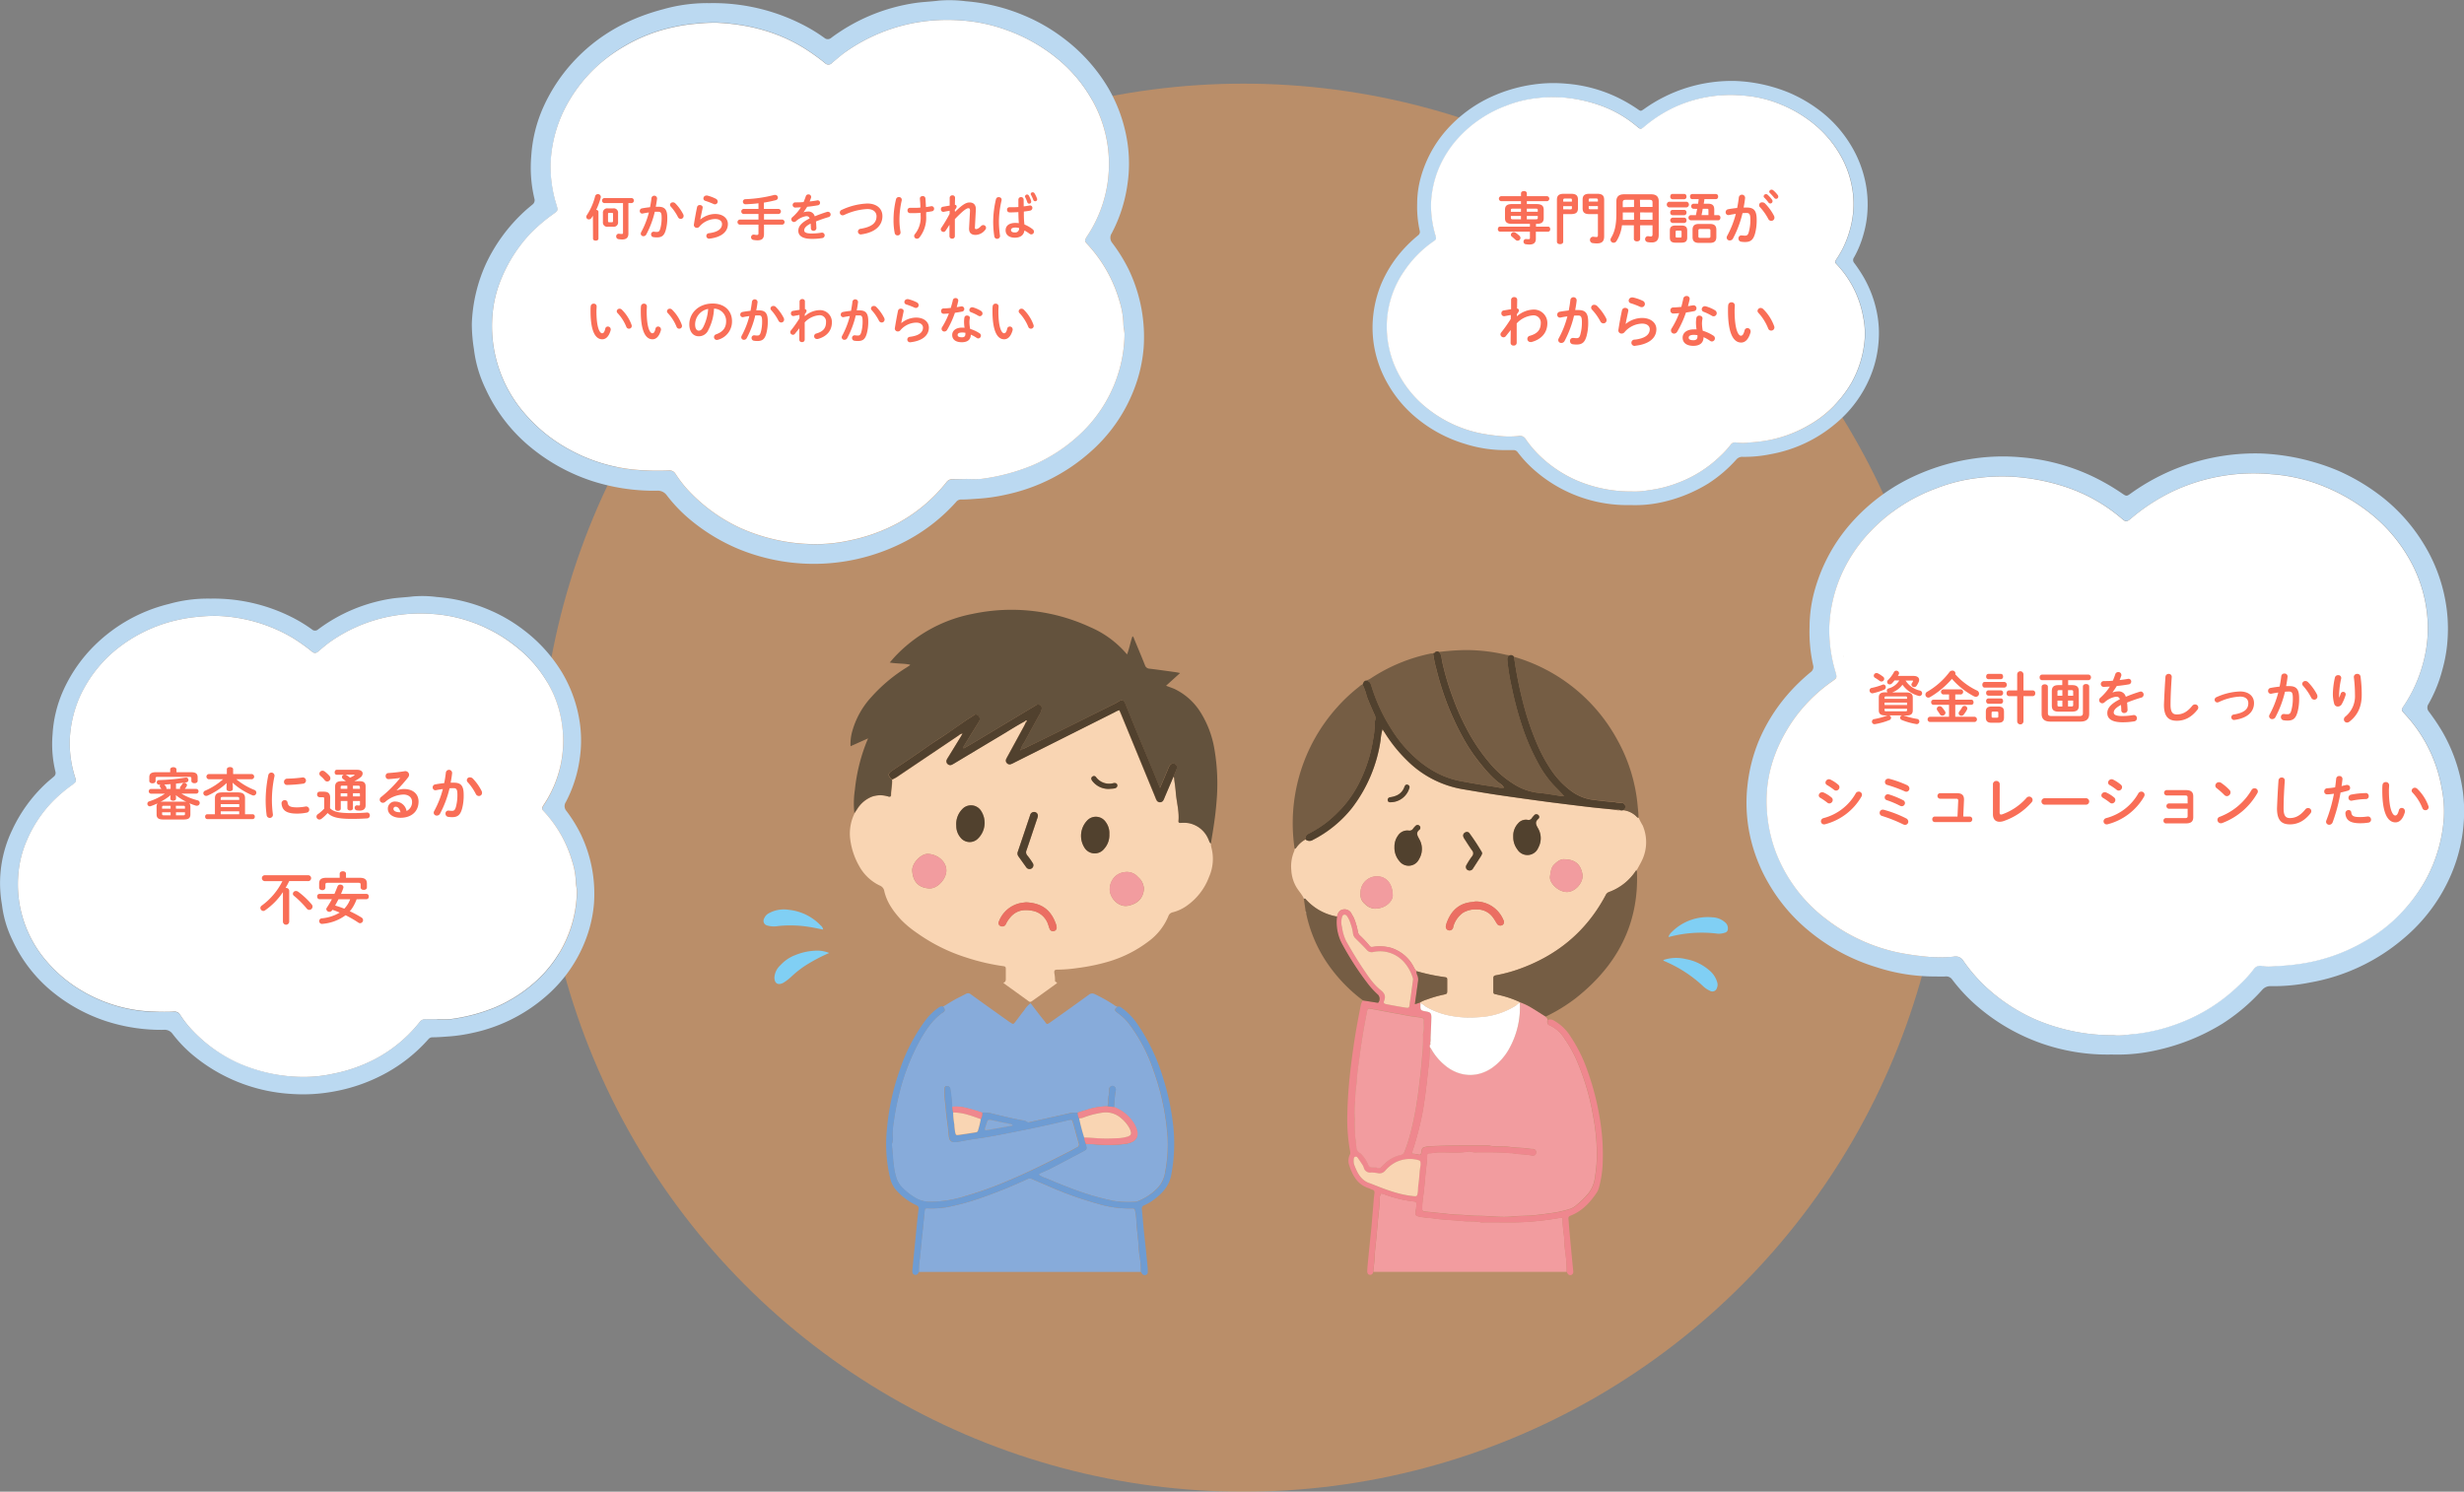 <svg xmlns="http://www.w3.org/2000/svg" viewBox="0 0 784.67 475.1"><rect x="0" y="0" width="784.67" height="475.1" fill="#808080" stroke="none"/><defs><style>.cls-1{fill:#f59d53;opacity:0.5;}.cls-2{fill:#bbd9f1;}.cls-3{fill:#fff;}.cls-4{fill:#f9d5b3;}.cls-5{fill:#87abda;}.cls-6{fill:#63523d;}.cls-7{fill:#f29c9f;}.cls-8{fill:#755d44;}.cls-9{fill:#ef878e;}.cls-10{fill:#6e9cd3;}.cls-11{fill:#51412e;}.cls-12{fill:#80cff4;}.cls-13{fill:#dec9b1;}.cls-14{fill:#eb6e62;}.cls-15{fill:#f96e57;}</style></defs><g id="レイヤー_2" data-name="レイヤー 2"><g id="レイヤー_4" data-name="レイヤー 4"><circle class="cls-1" cx="395.98" cy="250.87" r="224.23"/><path class="cls-2" d="M519.2,160.86a44.75,44.75,0,0,1-30.05-10.68,38.23,38.23,0,0,1-5.81-6.12,1.63,1.63,0,0,0-1.53-.7c-.91,0-1.83,0-2.74,0a42.08,42.08,0,0,1-12.59-2,43.79,43.79,0,0,1-15.1-8,39,39,0,0,1-9.27-10.81,36.5,36.5,0,0,1-4.3-11.15,35.1,35.1,0,0,1-.51-10.83,36.61,36.61,0,0,1,2.55-10.12,39.37,39.37,0,0,1,6.38-10.28,44.86,44.86,0,0,1,5.37-5.22,1.37,1.37,0,0,0,.49-1.56,35.32,35.32,0,0,1-.79-8.52,31.57,31.57,0,0,1,1.22-8.6,38.26,38.26,0,0,1,7.74-14.44,43,43,0,0,1,16-11.59,48.28,48.28,0,0,1,12.18-3.34,44.91,44.91,0,0,1,10.36-.25,46.1,46.1,0,0,1,15.48,4,49.52,49.52,0,0,1,7.23,4.11c1,.7,1,.69,2.1-.07a48,48,0,0,1,29.06-8.9,49.71,49.71,0,0,1,17.2,3.79,45.44,45.44,0,0,1,9.2,5.3,39.18,39.18,0,0,1,10.25,11.21,36.8,36.8,0,0,1,4.93,13,35.3,35.3,0,0,1,.47,7.74,32.87,32.87,0,0,1-1.2,7.5,32.33,32.33,0,0,1-3.12,7.69,1.39,1.39,0,0,0,.1,1.75,49.71,49.71,0,0,1,3,4.53,37,37,0,0,1,4.22,11.32,33.56,33.56,0,0,1,.49,9.64,35.91,35.91,0,0,1-2.64,10.79,38.49,38.49,0,0,1-10.83,14.71,44.13,44.13,0,0,1-21,9.92,41.2,41.2,0,0,1-8.8.82,2.44,2.44,0,0,0-2,.86A43.43,43.43,0,0,1,544,154a47.34,47.34,0,0,1-14.33,5.86A39.44,39.44,0,0,1,519.2,160.86Zm.48-4.34a23.77,23.77,0,0,0,5.13-.37,39.4,39.4,0,0,0,9.49-2.37,39,39,0,0,0,13.43-8.44,30.68,30.68,0,0,0,3.33-3.6,1.74,1.74,0,0,1,1.88-.81,15.76,15.76,0,0,0,4.06,0,49.27,49.27,0,0,0,5-.53,40.39,40.39,0,0,0,13.94-4.92,34.66,34.66,0,0,0,6.73-4.87,37.31,37.31,0,0,0,7-8.69,33.81,33.81,0,0,0,4.24-14.23,26.46,26.46,0,0,0-.49-6.64,32.63,32.63,0,0,0-8.33-16.73c-.78-.87-.81-.87-.17-1.83a31.23,31.23,0,0,0,4.16-9,30,30,0,0,0,1-12.38,31.7,31.7,0,0,0-3.87-11.55,35.45,35.45,0,0,0-7.64-9.34,41.23,41.23,0,0,0-11.24-6.88,38.13,38.13,0,0,0-12.13-2.89,42.77,42.77,0,0,0-21.81,3.68,43.48,43.48,0,0,0-9.72,6.26c-1,.85-1.22.82-2.18,0a37.62,37.62,0,0,0-12.39-7,47.8,47.8,0,0,0-10.49-2.23,43.21,43.21,0,0,0-9.24.14,37.34,37.34,0,0,0-9.5,2.35,39,39,0,0,0-15.18,10.1,34.09,34.09,0,0,0-6.37,9.77,32.63,32.63,0,0,0-2.53,11.36,33.61,33.61,0,0,0,1.39,10.07c.36,1.31.33,1.3-.79,2.1a35.41,35.41,0,0,0-9.12,9.27,31.07,31.07,0,0,0-5.49,20.09,33.09,33.09,0,0,0,1.93,8.87,34.39,34.39,0,0,0,11.62,15.37A39.92,39.92,0,0,0,471,137.9a58.65,58.65,0,0,0,6.18.92,28,28,0,0,0,6.4.05,2.07,2.07,0,0,1,2.26.95,35.17,35.17,0,0,0,5.47,6.23,40.07,40.07,0,0,0,10.46,6.81A43.72,43.72,0,0,0,519.68,156.52Z"/><path class="cls-3" d="M519.68,156.52a43.72,43.72,0,0,1-17.92-3.66,40.07,40.07,0,0,1-10.46-6.81,35.17,35.17,0,0,1-5.47-6.23,2.07,2.07,0,0,0-2.26-.95,28,28,0,0,1-6.4-.05,58.65,58.65,0,0,1-6.18-.92,39.92,39.92,0,0,1-15.74-7.27,34.39,34.39,0,0,1-11.62-15.37,33.09,33.09,0,0,1-1.93-8.87,31.07,31.07,0,0,1,5.49-20.09A35.41,35.41,0,0,1,456.31,77c1.12-.8,1.15-.79.79-2.1a33.61,33.61,0,0,1-1.39-10.07,32.63,32.63,0,0,1,2.53-11.36,34.09,34.09,0,0,1,6.37-9.77,39,39,0,0,1,15.18-10.1,37.34,37.34,0,0,1,9.5-2.35,43.21,43.21,0,0,1,9.24-.14A47.8,47.8,0,0,1,509,33.37a37.62,37.62,0,0,1,12.39,7c1,.83,1.15.86,2.18,0a43.48,43.48,0,0,1,9.72-6.26,42.77,42.77,0,0,1,21.81-3.68,38.13,38.13,0,0,1,12.13,2.89,41.23,41.23,0,0,1,11.24,6.88,35.45,35.45,0,0,1,7.64,9.34A31.7,31.7,0,0,1,590,61.12a30,30,0,0,1-1,12.38,31.23,31.23,0,0,1-4.16,9c-.64,1-.61,1,.17,1.83a32.63,32.63,0,0,1,8.33,16.73,26.46,26.46,0,0,1,.49,6.64,33.81,33.81,0,0,1-4.24,14.23,37.31,37.31,0,0,1-7,8.69,34.66,34.66,0,0,1-6.73,4.87A40.39,40.39,0,0,1,562,140.41a49.27,49.27,0,0,1-5,.53,15.76,15.76,0,0,1-4.06,0,1.74,1.74,0,0,0-1.88.81,30.68,30.68,0,0,1-3.33,3.6,39,39,0,0,1-13.43,8.44,39.4,39.4,0,0,1-9.49,2.37A23.77,23.77,0,0,1,519.68,156.52Z"/><path class="cls-2" d="M226,1a62.54,62.54,0,0,1,31,7.58,51.38,51.38,0,0,1,5.53,3.49,1.65,1.65,0,0,0,2.23-.06A59.24,59.24,0,0,1,291.15,1c2.61-.41,5.23-.46,7.82-.8a40.44,40.44,0,0,1,8.6.2,59.47,59.47,0,0,1,18.57,4.54,56.74,56.74,0,0,1,12.63,7.3,54.85,54.85,0,0,1,14.05,15.6,49.12,49.12,0,0,1,6.36,18.59A45.18,45.18,0,0,1,359,59a47.2,47.2,0,0,1-4.95,15.26,2.61,2.61,0,0,0,.18,3.15,53.05,53.05,0,0,1,5.25,8.51,49.7,49.7,0,0,1,4.72,24.82,47.07,47.07,0,0,1-3.11,13.41,50.81,50.81,0,0,1-14.34,20.21,58.59,58.59,0,0,1-26.39,13.18,56.59,56.59,0,0,1-8.53,1.26c-1.91.12-3.82.31-5.75.29a2,2,0,0,0-1.62.8,56.9,56.9,0,0,1-15.14,12,63,63,0,0,1-54.18,2.94,60.36,60.36,0,0,1-16.15-10,48,48,0,0,1-6.69-7.13,3.52,3.52,0,0,0-3.15-1.41,63.91,63.91,0,0,1-20.78-3.15,60.2,60.2,0,0,1-20.46-11.59,52.16,52.16,0,0,1-13.27-17.71,40,40,0,0,1-3.72-12.66,51.36,51.36,0,0,1-.67-8,50.3,50.3,0,0,1,4.41-18.95,53.47,53.47,0,0,1,12.28-16.83c.84-.79,1.74-1.51,2.62-2.25a1.71,1.71,0,0,0,.62-1.88,42.72,42.72,0,0,1-1-13.56A45.11,45.11,0,0,1,173.08,34a54.24,54.24,0,0,1,9.26-14.08c7.85-8.62,17.56-14,28.73-16.94A51.29,51.29,0,0,1,226,1Zm81.71,151.56v-.05a33.67,33.67,0,0,0,4.82,0,64,64,0,0,0,16.27-4.32A52.39,52.39,0,0,0,345,137.27a44.72,44.72,0,0,0,7.13-9.26,44.27,44.27,0,0,0,6-21.21c.05-1.31-.36-2.54-.37-3.82a26.64,26.64,0,0,0-1.26-7.15,44.65,44.65,0,0,0-10.22-18.08c-.83-.91-1-1.12-.13-2.47a41.41,41.41,0,0,0,6.63-28.74,40.82,40.82,0,0,0-3.45-11.74,45.94,45.94,0,0,0-13-16.46A54.21,54.21,0,0,0,320.43,9.5a52.26,52.26,0,0,0-14-3,58,58,0,0,0-16.45,1,56.06,56.06,0,0,0-20.33,8.76C268,17.46,266.49,18.78,265,20a1.52,1.52,0,0,1-2.31,0,66,66,0,0,0-7.06-5c-8.37-5.07-17.53-7.35-27.21-7.84a51.41,51.41,0,0,0-6.32.28,53.27,53.27,0,0,0-7.58,1.12,52.15,52.15,0,0,0-15.87,6.2A51,51,0,0,0,191,20.32a47.53,47.53,0,0,0-12,16.07,43,43,0,0,0-3.64,15.79,41,41,0,0,0,1.88,13.05c.51,1.76.55,1.77-.87,2.84a54.38,54.38,0,0,0-7.33,6.2,46.9,46.9,0,0,0-9.22,14.07,38.07,38.07,0,0,0-3,11.87,42.38,42.38,0,0,0,10.35,31.65,49.93,49.93,0,0,0,12.67,10.54A53.84,53.84,0,0,0,206,149.87c2.31,0,4.63,0,6.94,0a2.3,2.3,0,0,1,2.22,1.13,41.19,41.19,0,0,0,3.21,4.31,53.37,53.37,0,0,0,17.15,12.79,58.61,58.61,0,0,0,23.63,5.25,49.1,49.1,0,0,0,11.05-1.1,56.2,56.2,0,0,0,15.19-5.31,50.26,50.26,0,0,0,16-13.3,2.39,2.39,0,0,1,2.13-1C304.92,152.63,306.34,152.58,307.75,152.58Z"/><path class="cls-3" d="M307.75,152.58c-1.41,0-2.83,0-4.24,0a2.39,2.39,0,0,0-2.13,1,50.26,50.26,0,0,1-16,13.3,56.2,56.2,0,0,1-15.19,5.31,49.1,49.1,0,0,1-11.05,1.1,58.61,58.61,0,0,1-23.63-5.25,53.37,53.37,0,0,1-17.15-12.79,41.19,41.19,0,0,1-3.21-4.31,2.3,2.3,0,0,0-2.22-1.13c-2.31.08-4.63.08-6.94,0a53.84,53.84,0,0,1-26.12-7.47,49.93,49.93,0,0,1-12.67-10.54,42.38,42.38,0,0,1-10.35-31.65,38.07,38.07,0,0,1,3-11.87A46.9,46.9,0,0,1,169,74.27a54.38,54.38,0,0,1,7.33-6.2c1.42-1.07,1.38-1.08.87-2.84a41,41,0,0,1-1.88-13.05A43,43,0,0,1,179,36.39a47.53,47.53,0,0,1,12-16.07,51,51,0,0,1,7.66-5.47,52.15,52.15,0,0,1,15.87-6.2,53.27,53.27,0,0,1,7.58-1.12,51.41,51.41,0,0,1,6.32-.28c9.68.49,18.84,2.77,27.21,7.84a66,66,0,0,1,7.06,5A1.52,1.52,0,0,0,265,20c1.53-1.26,3-2.58,4.65-3.71a56.06,56.06,0,0,1,20.33-8.76,58,58,0,0,1,16.45-1,52.26,52.26,0,0,1,14,3,54.21,54.21,0,0,1,15.88,8.84,45.94,45.94,0,0,1,13,16.46,40.82,40.82,0,0,1,3.45,11.74,41.41,41.41,0,0,1-6.63,28.74c-.86,1.35-.7,1.56.13,2.47a44.65,44.65,0,0,1,10.22,18.08,26.64,26.64,0,0,1,1.26,7.15c0,1.28.42,2.51.37,3.82a44.27,44.27,0,0,1-6,21.21,44.72,44.72,0,0,1-7.13,9.26,52.39,52.39,0,0,1-16.17,10.9,64,64,0,0,1-16.27,4.32,33.67,33.67,0,0,1-4.82,0Z"/><path class="cls-2" d="M672.51,335.86a63.39,63.39,0,0,1-42.58-15.15A54.46,54.46,0,0,1,621.7,312a2.31,2.31,0,0,0-2.17-1c-1.29.06-2.58,0-3.88,0a59.4,59.4,0,0,1-17.84-2.87,61.85,61.85,0,0,1-21.39-11.34,55.39,55.39,0,0,1-13.14-15.32,51.85,51.85,0,0,1-6.09-15.79,49.39,49.39,0,0,1-.72-15.35,52.06,52.06,0,0,1,3.61-14.35,55.42,55.42,0,0,1,9-14.55,61.84,61.84,0,0,1,7.6-7.41,2,2,0,0,0,.7-2.21,48.93,48.93,0,0,1-1.12-12.07A43.93,43.93,0,0,1,578,187.63a54.21,54.21,0,0,1,11-20.46,60.88,60.88,0,0,1,22.64-16.42A68.36,68.36,0,0,1,628.89,146a63.84,63.84,0,0,1,14.68-.36,65.51,65.51,0,0,1,21.93,5.68,69.76,69.76,0,0,1,10.24,5.81c1.48,1,1.48,1,3-.1a68,68,0,0,1,41.18-12.6,70.59,70.59,0,0,1,24.37,5.36,65,65,0,0,1,13,7.51,55.78,55.78,0,0,1,14.52,15.89,52,52,0,0,1,7,18.5,49.23,49.23,0,0,1,.68,11,46.7,46.7,0,0,1-1.71,10.63,45.57,45.57,0,0,1-4.41,10.89,2,2,0,0,0,.14,2.48,67.75,67.75,0,0,1,4.3,6.42,52.62,52.62,0,0,1,6,16,47.55,47.55,0,0,1,.7,13.67,50.89,50.89,0,0,1-3.74,15.29,54.57,54.57,0,0,1-15.35,20.84,62.41,62.41,0,0,1-29.71,14,58.59,58.59,0,0,1-12.46,1.17,3.45,3.45,0,0,0-2.87,1.22,61.55,61.55,0,0,1-12.64,10.74,67.22,67.22,0,0,1-20.31,8.3A56.28,56.28,0,0,1,672.51,335.86Zm.68-6.15c1.91.24,4.6-.21,7.28-.53a56.94,56.94,0,0,0,13.44-3.36,55.31,55.31,0,0,0,19-12,40.1,40.1,0,0,0,4.72-5.11,2.51,2.51,0,0,1,2.68-1.14c1.92.43,3.82.09,5.74,0a70.13,70.13,0,0,0,7.09-.76,57,57,0,0,0,19.75-7,49.06,49.06,0,0,0,9.53-6.9,52.6,52.6,0,0,0,9.87-12.32,47.83,47.83,0,0,0,6-20.17,37.24,37.24,0,0,0-.69-9.41,46.32,46.32,0,0,0-11.8-23.7c-1.11-1.22-1.15-1.22-.24-2.59a44.81,44.81,0,0,0,5.89-12.75,42.2,42.2,0,0,0,1.36-17.55,44.7,44.7,0,0,0-5.49-16.36,50.17,50.17,0,0,0-10.82-13.24,59.07,59.07,0,0,0-15.92-9.75,54.1,54.1,0,0,0-17.19-4.08,60.59,60.59,0,0,0-30.9,5.21,61.7,61.7,0,0,0-13.78,8.86c-1.46,1.21-1.73,1.17-3.08,0a53.39,53.39,0,0,0-17.56-9.94,67.47,67.47,0,0,0-14.86-3.16,60.35,60.35,0,0,0-13.1.2,53,53,0,0,0-13.46,3.33,55.13,55.13,0,0,0-21.5,14.3,48.05,48.05,0,0,0-9,13.84,46.06,46.06,0,0,0-3.58,16.11,46.9,46.9,0,0,0,2,14.27c.51,1.84.46,1.83-1.13,3a50,50,0,0,0-12.92,13.14c-5.68,8.62-8.63,18-7.78,28.46a46.76,46.76,0,0,0,2.74,12.57A48.61,48.61,0,0,0,581.9,293a56.54,56.54,0,0,0,22.3,10.3,86.5,86.5,0,0,0,8.76,1.32,41.08,41.08,0,0,0,9.07.07,2.89,2.89,0,0,1,3.2,1.34,50.75,50.75,0,0,0,7.74,8.83,57.14,57.14,0,0,0,14.84,9.65A62.27,62.27,0,0,0,673.19,329.71Z"/><path class="cls-3" d="M673.19,329.71a62.27,62.27,0,0,1-25.38-5.19A57.14,57.14,0,0,1,633,314.87a50.75,50.75,0,0,1-7.74-8.83,2.89,2.89,0,0,0-3.2-1.34,41.08,41.08,0,0,1-9.07-.07,86.5,86.5,0,0,1-8.76-1.32A56.54,56.54,0,0,1,581.9,293a48.61,48.61,0,0,1-16.46-21.77,46.76,46.76,0,0,1-2.74-12.57c-.85-10.46,2.1-19.84,7.78-28.46a50,50,0,0,1,12.92-13.14c1.59-1.14,1.64-1.13,1.13-3a46.9,46.9,0,0,1-2-14.27,46.06,46.06,0,0,1,3.58-16.11,48.05,48.05,0,0,1,9-13.84,55.13,55.13,0,0,1,21.5-14.3,53,53,0,0,1,13.46-3.33,60.35,60.35,0,0,1,13.1-.2,67.47,67.47,0,0,1,14.86,3.16,53.39,53.39,0,0,1,17.56,9.94c1.35,1.18,1.62,1.22,3.08,0a61.7,61.7,0,0,1,13.78-8.86,60.59,60.59,0,0,1,30.9-5.21,54.1,54.1,0,0,1,17.19,4.08,59.07,59.07,0,0,1,15.92,9.75,50.17,50.17,0,0,1,10.82,13.24,44.7,44.7,0,0,1,5.49,16.36,42.2,42.2,0,0,1-1.36,17.55,44.81,44.81,0,0,1-5.89,12.75c-.91,1.37-.87,1.37.24,2.59a46.32,46.32,0,0,1,11.8,23.7,37.24,37.24,0,0,1,.69,9.41,47.83,47.83,0,0,1-6,20.17A52.6,52.6,0,0,1,762.44,293a49.06,49.06,0,0,1-9.53,6.9,57,57,0,0,1-19.75,7,70.13,70.13,0,0,1-7.09.76c-1.92.07-3.82.41-5.74,0a2.51,2.51,0,0,0-2.68,1.14,40.1,40.1,0,0,1-4.72,5.11,55.31,55.31,0,0,1-19,12,56.94,56.94,0,0,1-13.44,3.36C677.79,329.5,675.1,330,673.19,329.71Z"/><path class="cls-2" d="M67,190.66a55.3,55.3,0,0,1,27.44,6.7,47.74,47.74,0,0,1,4.88,3.09,1.46,1.46,0,0,0,2,0,52.35,52.35,0,0,1,23.27-9.78c2.31-.36,4.63-.41,6.91-.71a35.77,35.77,0,0,1,7.61.18,52.49,52.49,0,0,1,16.41,4,50.2,50.2,0,0,1,11.16,6.45,48.56,48.56,0,0,1,12.42,13.79,43.4,43.4,0,0,1,5.63,16.44,40,40,0,0,1-.16,11.14,42,42,0,0,1-4.38,13.5,2.3,2.3,0,0,0,.16,2.78,46.09,46.09,0,0,1,4.64,7.52,43.82,43.82,0,0,1,4.17,21.94,41.68,41.68,0,0,1-2.75,11.86,45,45,0,0,1-12.67,17.86A51.93,51.93,0,0,1,150.39,329a51.33,51.33,0,0,1-7.54,1.11c-1.69.11-3.38.27-5.08.26a1.71,1.71,0,0,0-1.43.71A50.43,50.43,0,0,1,123,341.73a54.46,54.46,0,0,1-16.75,5.92,53.51,53.51,0,0,1-13.37.77,54.2,54.2,0,0,1-17.78-4.09,53.43,53.43,0,0,1-14.28-8.8,42.43,42.43,0,0,1-5.91-6.3A3.09,3.09,0,0,0,52.09,328a56.67,56.67,0,0,1-18.38-2.79A53.2,53.2,0,0,1,15.64,315,46.1,46.1,0,0,1,3.9,299.3,35,35,0,0,1,.62,288.11a39.06,39.06,0,0,1,3.3-23.84,47.47,47.47,0,0,1,10.85-14.88c.75-.69,1.55-1.33,2.32-2a1.5,1.5,0,0,0,.55-1.66,37.48,37.48,0,0,1-.89-12,39.86,39.86,0,0,1,3.45-13.93,47.72,47.72,0,0,1,8.19-12.44,50.86,50.86,0,0,1,25.39-15A45.5,45.5,0,0,1,67,190.66Zm72.24,134v0a30.11,30.11,0,0,0,4.25,0,57.2,57.2,0,0,0,14.39-3.82,46.51,46.51,0,0,0,14.29-9.63,39.94,39.94,0,0,0,6.3-8.2,39,39,0,0,0,5.28-18.74c.05-1.16-.32-2.24-.33-3.37a23.37,23.37,0,0,0-1.11-6.33,39.44,39.44,0,0,0-9-16c-.73-.8-.87-1-.11-2.18A36.58,36.58,0,0,0,179,230.9,36,36,0,0,0,176,220.52,40.5,40.5,0,0,0,164.49,206a48.07,48.07,0,0,0-14-7.82A46.19,46.19,0,0,0,138,195.54a51.17,51.17,0,0,0-14.54.91,49.54,49.54,0,0,0-18,7.75c-1.45,1-2.76,2.16-4.11,3.28a1.36,1.36,0,0,1-2,0,59.31,59.31,0,0,0-6.23-4.41,50.53,50.53,0,0,0-24-6.93,45.63,45.63,0,0,0-5.6.25,46.92,46.92,0,0,0-6.69,1A47.41,47.41,0,0,0,36,207.72a41.89,41.89,0,0,0-10.58,14.21,38,38,0,0,0-3.22,14,36.13,36.13,0,0,0,1.66,11.53c.46,1.56.49,1.56-.77,2.51a47.18,47.18,0,0,0-6.47,5.49,41,41,0,0,0-8.16,12.43,33.62,33.62,0,0,0-2.62,10.49,37.41,37.41,0,0,0,9.15,28,44.05,44.05,0,0,0,11.19,9.31,47.56,47.56,0,0,0,23.09,6.61c2,0,4.09,0,6.14,0a2,2,0,0,1,2,1A35.55,35.55,0,0,0,60.21,327a46.89,46.89,0,0,0,15.16,11.3A51.74,51.74,0,0,0,96.26,343a43.45,43.45,0,0,0,9.76-1,49.41,49.41,0,0,0,13.43-4.7,44.49,44.49,0,0,0,14.16-11.75,2.13,2.13,0,0,1,1.89-.93C136.74,324.68,138,324.63,139.25,324.63Z"/><path class="cls-3" d="M139.25,324.63c-1.25,0-2.51.05-3.75,0a2.13,2.13,0,0,0-1.89.93,44.49,44.49,0,0,1-14.16,11.75A49.41,49.41,0,0,1,106,342a43.45,43.45,0,0,1-9.76,1,51.74,51.74,0,0,1-20.89-4.65A46.89,46.89,0,0,1,60.21,327a35.55,35.55,0,0,1-2.84-3.81,2,2,0,0,0-2-1c-2,.08-4.09.08-6.14,0a47.56,47.56,0,0,1-23.09-6.61A44.05,44.05,0,0,1,15,306.32a37.41,37.41,0,0,1-9.15-28,33.62,33.62,0,0,1,2.62-10.49,41,41,0,0,1,8.16-12.43,47.18,47.18,0,0,1,6.47-5.49c1.26-1,1.23-1,.77-2.51a36.13,36.13,0,0,1-1.66-11.53,38,38,0,0,1,3.22-14A41.89,41.89,0,0,1,36,207.72a47.41,47.41,0,0,1,20.8-10.31,46.92,46.92,0,0,1,6.69-1,45.63,45.63,0,0,1,5.6-.25,50.53,50.53,0,0,1,24,6.93,59.31,59.31,0,0,1,6.23,4.41,1.36,1.36,0,0,0,2,0c1.35-1.12,2.66-2.28,4.11-3.28a49.54,49.54,0,0,1,18-7.75,51.17,51.17,0,0,1,14.54-.91,46.19,46.19,0,0,1,12.41,2.62,48.07,48.07,0,0,1,14,7.82A40.5,40.5,0,0,1,176,220.52,36,36,0,0,1,179,230.9a36.58,36.58,0,0,1-5.86,25.41c-.76,1.19-.62,1.38.11,2.18a39.44,39.44,0,0,1,9,16,23.37,23.37,0,0,1,1.11,6.33c0,1.13.38,2.21.33,3.37a39,39,0,0,1-5.28,18.74,39.94,39.94,0,0,1-6.3,8.2,46.51,46.51,0,0,1-14.29,9.63,57.2,57.2,0,0,1-14.39,3.82,30.11,30.11,0,0,1-4.25,0Z"/><path class="cls-4" d="M385.6,268.66a6.68,6.68,0,0,0,.15,1.19,14.11,14.11,0,0,1-.73,9.45,19.44,19.44,0,0,1-6.77,8.95,13.39,13.39,0,0,1-4.74,2.3,1.87,1.87,0,0,0-1.46,1.3,18.88,18.88,0,0,1-6.23,7.92,39.43,39.43,0,0,1-12.93,6.53,62.75,62.75,0,0,1-9.67,2,46.64,46.64,0,0,1-6.46.53c-.89,0-1.1.23-1,1.12a11.72,11.72,0,0,1,.22,2.36c-.06.49.55.38.64.81l-4.15,3c-1.21.87-2.43,1.75-3.66,2.61-.35.24-.68.55-1.19.19-2.64-1.93-5.29-3.82-7.94-5.73a1.32,1.32,0,0,1-.11-.22c.64-.18.76-.67.73-1.28,0-1.07,0-2.13,0-3.19,0-.47-.17-.7-.68-.77a67.46,67.46,0,0,1-11.83-2.74,56.19,56.19,0,0,1-15.84-7.89A33,33,0,0,1,287,293c-2.44-2.66-4.56-5.54-5.38-9.13a2.35,2.35,0,0,0-1.52-1.86,14.64,14.64,0,0,1-6.51-6.21,23.12,23.12,0,0,1-2.83-8.47,14.61,14.61,0,0,1,1.4-8.33c.29-.44.57-.88.87-1.31a9.72,9.72,0,0,1,4.67-3.94,8.29,8.29,0,0,1,5.21-.06c.68.2.9,0,.9-.64,0-1.59.42-3.15.32-4.74a10.94,10.94,0,0,0,2.18-1.24l18.93-12.77a2.7,2.7,0,0,1,1.28-.65c-.23.42-.36.68-.51.93L302,241a8.86,8.86,0,0,0-.58,1,1.15,1.15,0,0,0,.29,1.34,1.14,1.14,0,0,0,1.35.23c.27-.13.54-.29.81-.45,4.89-2.93,9.78-5.88,14.69-8.8,2.62-1.56,5.18-3.23,7.88-4.65l.25.29c-.23.48-.44,1-.7,1.43l-5.14,9.43c-.17.31-.34.62-.49.94a1.14,1.14,0,0,0,.27,1.34,1.12,1.12,0,0,0,1.23.29,8.65,8.65,0,0,0,1.2-.56l31.89-16a5.2,5.2,0,0,1,1.46-.63c.18.43.35.78.5,1.15q5.46,13.25,10.9,26.49a8.41,8.41,0,0,0,.43,1,1.22,1.22,0,0,0,2.22-.06,5.9,5.9,0,0,0,.37-.85c.94-2.19,1.88-4.39,2.81-6.58.26.23.24.55.28.85.16,1.36.38,2.71.48,4.07.22,3.07,1.15,6.07.87,9.19-.05.56.25.65.72.63a10.6,10.6,0,0,1,2.64.09,8.56,8.56,0,0,1,6.17,5.12C385.07,267.77,385.12,268.34,385.6,268.66Zm-21.28,14.11a2,2,0,0,1-.12-.4,5,5,0,0,0-1.76-3,4.65,4.65,0,0,0-4.44-1.57,5.06,5.06,0,0,0-3.61,2.23,5.73,5.73,0,0,0-.95,3.82c.44,2.77,3.06,5.21,5.91,4.61S364.18,286.17,364.32,282.77Zm-62.95-5.52c0-2.76-2.65-5.16-5.87-5.29-2.23-.09-5.16,3-5,5.42.26,3.6,2.16,5.37,5.35,5.58C298.49,283.13,301.35,280,301.37,277.25Zm51.91-11.55a5.89,5.89,0,0,0-1.15-3.88,3.79,3.79,0,0,0-5.88-.53,7.07,7.07,0,0,0-.92,8.65,3.83,3.83,0,0,0,6.32.37A6.49,6.49,0,0,0,353.28,265.7ZM304.53,263a5.73,5.73,0,0,0,1.34,3.72,3.7,3.7,0,0,0,5.61.34,7,7,0,0,0,1-8.75,3.79,3.79,0,0,0-6.05-.57A6.76,6.76,0,0,0,304.53,263Zm22.22,24.37c-.52.08-1.05.12-1.57.22a9.37,9.37,0,0,0-7.09,5.95,1,1,0,0,0,.47,1.37,1.27,1.27,0,0,0,1.56-.25c.24-.32.37-.71.58-1.05,2.12-3.49,4.74-4.22,8.35-3.48a6.5,6.5,0,0,1,4.8,4.53c.15.42.26.85.44,1.25a1.11,1.11,0,0,0,1.32.64,1.09,1.09,0,0,0,.88-1.16,3.37,3.37,0,0,0-.2-1C334.54,289.29,331.21,287.62,326.75,287.38Zm2.5-28.77a1.29,1.29,0,0,0-1.21,1.05c-1.3,3.86-2.59,7.72-3.9,11.57a1.56,1.56,0,0,0,.17,1.51l2.47,3.46.08.1a1.24,1.24,0,0,0,1.66.31,1.21,1.21,0,0,0,.33-1.75,21.84,21.84,0,0,0-1.69-2.38,1.52,1.52,0,0,1-.25-1.69c1.12-3.26,2.2-6.53,3.3-9.81a5.1,5.1,0,0,0,.3-1A1.2,1.2,0,0,0,329.25,258.61Zm24-7.35c.57-.06,1.15-.07,1.71-.18s.91-.38.86-1-.53-.8-1.22-.67a5.19,5.19,0,0,1-5.54-1.88.79.79,0,0,0-1.16-.22c-.5.35-.44.82-.14,1.28a5.08,5.08,0,0,0,.41.51A6.45,6.45,0,0,0,353.25,251.26Z"/><path class="cls-4" d="M415.15,286c-.63-1.22-1.57-2.23-2.28-3.39a11.85,11.85,0,0,1-1.64-5.39,12.38,12.38,0,0,1,.95-6.21,2.76,2.76,0,0,0,.1-.65.57.57,0,0,0,.45-.25,8.54,8.54,0,0,1,3-2.73,2,2,0,0,0,2.43.11,37.74,37.74,0,0,0,12.43-10.19,46.6,46.6,0,0,0,9.07-21.54,17.55,17.55,0,0,1,.61-3.45l.89,1.36a46.71,46.71,0,0,0,6.73,8.36,32.88,32.88,0,0,0,17.71,9.28c3.88.65,7.76,1.32,11.66,1.9q8.07,1.19,16.16,2.25c4,.54,8.08,1,12.12,1.5,2.86.34,5.72.6,8.58.89A3.79,3.79,0,0,0,516,258a1.49,1.49,0,0,0,.81,0,7.24,7.24,0,0,1,4.07,1.76c.3.25.5.64.95.69a22.75,22.75,0,0,0,1.28,2.44,13.4,13.4,0,0,1-.38,11.47c-.43.87-.92,1.71-1.38,2.56l-.29.26a17.31,17.31,0,0,1-8.66,6.91,1.94,1.94,0,0,0-1.08,1.08c-6.21,11.65-15.72,19.38-28.13,23.66a48.22,48.22,0,0,1-6.8,1.78c-.6.11-.81.35-.79.95,0,1.42,0,2.83,0,4.25,0,.48.12.75.62.81a6.63,6.63,0,0,1,.77.18,32.59,32.59,0,0,1,7.14,2.39l0,.27c-.61,0-.9.53-1.33.81A24.32,24.32,0,0,1,470.86,324a32.9,32.9,0,0,1-9.07-.49,24.48,24.48,0,0,1-7.75-2.91,7.61,7.61,0,0,0-1.65-1.09l-.33-.11a10,10,0,0,1,2.41-1.07,37.7,37.7,0,0,1,5.2-1.51c1.19-.26,1.19-.27,1.19-1.55,0-1,0-1.94,0-2.91s0-1-1-1.16a63.23,63.23,0,0,1-8.8-1.88,5.62,5.62,0,0,1-.86-1.33,12.22,12.22,0,0,0-7.31-6.12,13.86,13.86,0,0,0-5.51-.3c-.48.06-.89.15-1.19-.27a35.79,35.79,0,0,0-3.26-3.48,2,2,0,0,1-.5-1.05,20.6,20.6,0,0,0-1.25-4.31c-.22-.49-.51-.92-.76-1.39a2.44,2.44,0,0,0-2.47-1.43c-1.21.12-1.84.85-2.19,2.3a17.14,17.14,0,0,1-10.07-5.66A.6.6,0,0,0,415.15,286Zm18.11-1.5a3.79,3.79,0,0,0,1.44,3.46,4.65,4.65,0,0,0,3,1.45c3.78,0,5.82-2.56,5.8-4.2-.05-4-2.21-6.07-5-6.09A5.22,5.22,0,0,0,433.26,284.47ZM504,278.85c-.46-3.4-2.21-5.18-6.06-5.19-1.17,0-2.3.95-3.13,1.81s-1,2.35-1.2,3.67c-.28,2.1,2.57,4.81,5.16,4.95S504,281.55,504,278.85Zm-59.92-9.15a6.55,6.55,0,0,0,1.61,4.6,3.67,3.67,0,0,0,6.22-.68,6.28,6.28,0,0,0,.09-6.35c-.64-1.18-1.22-2.1.12-3.09,0,0,0-.07.06-.11A.81.81,0,0,0,452,263a.83.83,0,0,0-1.2,0,6.19,6.19,0,0,0-.8.89,1.39,1.39,0,0,1-1.45.64,3.53,3.53,0,0,0-3.41,1.63A5.94,5.94,0,0,0,444.07,269.7Zm37.83-3.27a6.47,6.47,0,0,0,1.3,4.09,3.75,3.75,0,0,0,6.67-.56,6.27,6.27,0,0,0-.11-6.22c-.69-1.17-1-2,.15-3a.76.76,0,0,0-.05-1.18.86.86,0,0,0-1.29.07,9.5,9.5,0,0,0-.77.91,1.18,1.18,0,0,1-1.33.56,3.21,3.21,0,0,0-3,1.08A5.74,5.74,0,0,0,481.9,266.43Zm-11.74,20.69h-.36c-.39.06-.78.15-1.17.19-3.9.39-6.34,2.61-7.74,6.13a6.83,6.83,0,0,0-.46,1.52,1.18,1.18,0,0,0,2.28.58c.09-.2.09-.43.16-.64a8.17,8.17,0,0,1,2.94-4.14,7.71,7.71,0,0,1,4.54-1.11,6.15,6.15,0,0,1,5.19,2.7c.42.56.75,1.2,1.14,1.78a1.27,1.27,0,0,0,1.71.52,1.13,1.13,0,0,0,.37-1.62A9.51,9.51,0,0,0,470.16,287.12ZM472,271.86a2.31,2.31,0,0,0-.12-.43,71,71,0,0,0-4-6.1,1,1,0,0,0-1.34-.19,1.09,1.09,0,0,0-.56,1.35,3.07,3.07,0,0,0,.43.82c.77,1.19,1.51,2.39,2.34,3.54a1.38,1.38,0,0,1,0,1.88,25.56,25.56,0,0,0-1.79,2.8,1.12,1.12,0,0,0,.79,1.71,1.26,1.26,0,0,0,1.33-.67c.84-1.3,1.69-2.6,2.52-3.91A6.86,6.86,0,0,0,472,271.86Zm-29.08-16.34a6.28,6.28,0,0,0,5.84-4.43.79.79,0,0,0-.42-1.1c-.51-.23-.84,0-1.05.48a5,5,0,0,0-.2.49,4.55,4.55,0,0,1-2.59,2.5,6.86,6.86,0,0,1-1.78.46c-.54.07-.93.38-.82,1S442.44,255.56,442.94,255.52Z"/><path class="cls-5" d="M300.33,320.62c1.21-.73,2.39-1.5,3.62-2.19s2.44-1.24,3.65-1.89a1.31,1.31,0,0,1,1.57.15c4.05,2.93,8.12,5.82,12.18,8.72l.45.28c.85.56.91.57,1.49-.18,1-1.26,1.9-2.55,2.9-3.79a8.51,8.51,0,0,1,2-2.22c1.42,1.84,2.78,3.68,4.23,5.46,1.09,1.34.7,1.6,2.42.38q6-4.23,11.86-8.49a1.72,1.72,0,0,1,2-.19,49.74,49.74,0,0,1,6.12,3.45,2.11,2.11,0,0,0,1.07.49c-1.08.89-1.09,1.15,0,2a17.14,17.14,0,0,1,3.3,3.06A51.83,51.83,0,0,1,367.34,341a79.17,79.17,0,0,1,3.54,13.4q.64,3.92.93,7.84a45.6,45.6,0,0,1-.76,10.93,9.27,9.27,0,0,1-2.78,5.56,18.2,18.2,0,0,1-5.36,3.59,4.11,4.11,0,0,1-1.52.45,31.57,31.57,0,0,1-6.87-.31,85.27,85.27,0,0,1-10.19-2.79c-3.71-1.29-7.36-2.75-11-4.32a9.75,9.75,0,0,1-2.57-1.21c.16-.41.5-.46.76-.59,1.08-.51,2.19-.95,3.25-1.5,3.3-1.71,6.57-3.46,9.86-5.19,1.51-.79,1.52-.8,1.13-2.46,1.06,0,2.12,0,3.18.12a41.29,41.29,0,0,0,9.23-.16,6.6,6.6,0,0,0,2.4-.68,2.85,2.85,0,0,0,1.56-3.3,8.85,8.85,0,0,0-1.49-3.22,13,13,0,0,0-5.88-4.54c.13-1.75.24-3.51.52-5.25a1.18,1.18,0,0,0-.9-1.51,1.09,1.09,0,0,0-1.17,1.28c.07,1.25-.42,2.44-.28,3.69a3.92,3.92,0,0,1-.26,1.55,21.17,21.17,0,0,0-6,.91l-3.51,1.1a8.42,8.42,0,0,0-2.24.08c-4.32,1-8.64,1.94-13,2.92-.32.07-.62.18-.88-.05a2.87,2.87,0,0,0-1.6-.54c-3.16-.57-6.27-1.35-9.38-2.09a9.5,9.5,0,0,0-3.4-.34c-.79-.26-1.58-.54-2.38-.77-2.32-.66-4.64-1.37-7.12-1.08a48.53,48.53,0,0,0-.57-5.64,1.07,1.07,0,0,0-1.16-1c-.65.1-.65.59-.69,1.1a30.49,30.49,0,0,0,.35,5.14c.08.92.11,1.84.23,2.76.26,2.09.57,4.18.74,6.28.19,2.38.74,2.87,3.13,2.47,1.95-.33,3.89-.74,5.84-1,3.8-.51,7.55-1.25,11.3-2,5.91-1.16,11.81-2.42,17.67-3.82,1.4-.34,1.4-.31,1.77,1.11,0,.09.08.17.1.25.53,2,1.06,3.91,1.6,5.87a1,1,0,0,1-.57,1.41c-.76.36-1.46.83-2.21,1.21-6.42,3.28-12.86,6.52-19.5,9.32a116.44,116.44,0,0,1-13.94,5,36.61,36.61,0,0,1-11.57,1.79,8.81,8.81,0,0,1-4.25-1.28,20.83,20.83,0,0,1-4.25-3.36,7.76,7.76,0,0,1-1.89-3.42c-.93-3.21-.89-6.53-1.29-9.79a1.61,1.61,0,0,1,.06-.79,4.69,4.69,0,0,0,.18-2.1,22.88,22.88,0,0,1,.34-4.61,71.44,71.44,0,0,1,1.53-8.16,69.39,69.39,0,0,1,7.06-18.34c1.86-3.21,3.9-6.29,7.06-8.44C301.08,322,301,321.41,300.33,320.62Z"/><path class="cls-6" d="M385.6,268.66c-.48-.32-.53-.89-.76-1.35a8.56,8.56,0,0,0-6.17-5.12,10.6,10.6,0,0,0-2.64-.09c-.47,0-.77-.07-.72-.63.28-3.12-.65-6.12-.87-9.19-.1-1.36-.32-2.71-.48-4.07,0-.3,0-.62-.28-.85.34-.82.71-1.62,1-2.45a1.23,1.23,0,0,0-.57-1.59,1.25,1.25,0,0,0-1.62.5,4.28,4.28,0,0,0-.38.7c-.36.85-.71,1.71-1.08,2.56-.52,1.24-1.05,2.47-1.67,3.91-1-2.44-1.87-4.65-2.79-6.85-1.58-3.83-3.2-7.65-4.78-11.48-1.18-2.86-2.32-5.73-3.49-8.59-.43-1.06-1.1-1.29-2.07-.67a13.79,13.79,0,0,1-1.5.85c-9.42,4.71-18.83,9.44-28.32,14a2.54,2.54,0,0,1-1.37.42h0a6.23,6.23,0,0,1,1.13-2.22c1.52-2.89,3.12-5.73,4.68-8.6a5.78,5.78,0,0,0,.81-1.81c.07-.51.14-1.06-.44-1.41a1.2,1.2,0,0,0-1.44.07q-10,6-20,12c-1,.57-1.94,1.12-2.95,1.7a.83.83,0,0,1,.14-.86c1.48-2.41,3-4.8,4.45-7.2a4.92,4.92,0,0,0,.45-.81,1.44,1.44,0,0,0-.46-1.66,1,1,0,0,0-1.44.05c-.79.58-1.65,1-2.45,1.58-2,1.41-4,2.83-6.08,4.22-1.5,1-3.05,1.94-4.54,3-2.26,1.53-4.49,3.12-6.74,4.66-2.08,1.42-4.19,2.79-6.27,4.21-1.14.78-1.16,1.49-.12,2.43a3.57,3.57,0,0,1,.28.27c.1,1.59-.31,3.15-.32,4.74,0,.63-.22.84-.9.64a8.29,8.29,0,0,0-5.21.06,9.72,9.72,0,0,0-4.67,3.94c-.3.43-.58.87-.87,1.31a28.28,28.28,0,0,1,.16-7.41,56.72,56.72,0,0,1,4.2-16.4l-5.58,2.5a14.8,14.8,0,0,1,.61-5,26.69,26.69,0,0,1,6-10.65,51.06,51.06,0,0,1,11.14-9.37c.38-.24.75-.48,1.11-.73,0,0,0-.06.14-.22-2.12-.45-4.27-.28-6.51-.69.44-.51.8-.94,1.17-1.36a45.82,45.82,0,0,1,25.29-14.15,59.6,59.6,0,0,1,37.35,4.23,31.5,31.5,0,0,1,11.75,8.7c.76-1.94,1.06-3.89,1.73-5.78.41.27.46.67.6,1,1.14,2.74,2.29,5.47,3.38,8.22a1.57,1.57,0,0,0,1.45,1.1c2.77.33,5.53.73,8.29,1.11.42.06.84.16,1.44.28l-4.47,4.05c1,.37,1.83.66,2.66,1A20,20,0,0,1,382.4,227a32.08,32.08,0,0,1,4.29,11.34,65.27,65.27,0,0,1,.69,17.32C387.05,260,386.33,264.35,385.6,268.66Z"/><path class="cls-7" d="M484.05,319.49l0-.27a19.56,19.56,0,0,1,3.8,1.83c1.47.88,2.91,1.82,4.36,2.73.16.36.63.56.58,1s-.29,1.38.59,1.73a10.92,10.92,0,0,1,4.86,4.31,40.42,40.42,0,0,1,3.87,6.92,80.81,80.81,0,0,1,3.75,10.88c.77,2.85,1.29,5.75,1.79,8.65a67,67,0,0,1,.8,7.74,44.44,44.44,0,0,1-.5,9.63,10.45,10.45,0,0,1-2,5.26,25.56,25.56,0,0,1-3.95,3.9,5.81,5.81,0,0,1-1.9,1.18,41.4,41.4,0,0,1-4.61,1.15c-2.25.36-4.52.64-6.8.9s-4.75.15-7.12.4c-3.65.39-7.33-.23-11-.21-2,0-3.95-.28-5.94-.34-1,0-2.11-.12-3.16-.22-2.45-.25-4.89-.54-7.35-.76-1.13-.1-1.27-.16-1.25-1.35a32,32,0,0,1,.34-3.68c.29-2.14.48-4.29.67-6.42s.53-4.28.58-6.44c0-.4.12-.71.59-.71,1.1,0,2.18-.29,3.29-.3,3.05-.05,6.1.28,9.14-.23a1.51,1.51,0,0,1,.79,0,5.77,5.77,0,0,0,2.1.21c3.54,0,7.07-.07,10.6.27a4.58,4.58,0,0,1,.53,0c2.08.41,4.21.32,6.28.74a1.06,1.06,0,1,0,.26-2.06c-1,0-1.92-.24-2.89-.3-1.45-.09-2.93-.14-4.34-.35-2.2-.32-4.43.11-6.59-.45-6.42,0-12.83-.09-19.24.27a5,5,0,0,0-.66.08c-1.44.32-1.5.34-1.71,1.89-.09.61-.43.8-.89.64a13.1,13.1,0,0,0-2.16-.29c.1-.39.16-.73.27-1,.72-2.09,1.31-4.21,1.86-6.35.66-2.6,1.24-5.23,1.65-7.88.35-2.25.64-4.52.92-6.79.24-2,.41-4.11.69-6.15s.25-3.87.36-5.81a4,4,0,0,1,.4.52,18.22,18.22,0,0,0,4,4.93c4.31,3.87,10.17,4.67,15.25,1.28a18.27,18.27,0,0,0,5.82-6.59A27.09,27.09,0,0,0,484.05,319.49Z"/><path class="cls-5" d="M363.33,405.09l-1.73,0h-69a25.3,25.3,0,0,1,.33-4.34c.1-1.44.3-2.88.43-4.32.1-1.18.21-2.37.35-3.54.27-2.32.46-4.63.71-6.95.12-1.07.05-1.11,1.15-1.09a30,30,0,0,0,5.68-.32,72,72,0,0,0,11.09-3,154.89,154.89,0,0,0,14.82-6,1.64,1.64,0,0,1,1.51,0c1.86.83,3.73,1.61,5.59,2.42a114.83,114.83,0,0,0,15.58,5.51,33.82,33.82,0,0,0,10.43,1.42h.4c.47,0,.66.18.79.67a23.76,23.76,0,0,1,.45,4.19c.18,2.28.5,4.54.66,6.82.06,1,.1,1.94.24,2.89A30.65,30.65,0,0,1,363.33,405.09Z"/><path class="cls-7" d="M498.93,405.08l-6.37,0H439.17c-.62,0-1.24,0-1.86,0,.16-1.57.4-3.14.45-4.72.05-1.41.21-2.82.36-4.21.27-2.44.45-4.9.68-7.34s.6-4.9.59-7.37a1.89,1.89,0,0,1,.09-.52c.23-.88.28-.94,1.17-.61a40.49,40.49,0,0,0,9.74,2.35c.51.06.66.29.7.76a14.21,14.21,0,0,1-.26,2.36c-.13,1.34,0,1.41,1.31,1.74.52.13,1,.14,1.56.22,1,.16,2,.16,3,.33,1.35.23,2.71.29,4.06.42,1.62.15,3.28.17,4.87.37,2,.27,4.08-.1,6.06.45,5.08-.13,10.17.19,15.25-.21a95.64,95.64,0,0,0,9.69-1.19c.91-.16,1-.16,1,.67,0,2.34.5,4.64.59,7,0,1,.13,2.11.26,3.15A43,43,0,0,1,498.93,405.08Z"/><path class="cls-8" d="M521.78,260.48c-.45-.05-.65-.44-.95-.69a7.24,7.24,0,0,0-4.07-1.76,1.17,1.17,0,0,0,.74-1.5,1.22,1.22,0,0,0-1.48-.82,9.4,9.4,0,0,1-1.83-.27c-2.32-.18-4.63-.47-7-.75a14.85,14.85,0,0,1-7.11-3,27.08,27.08,0,0,1-6.27-6.72,49.45,49.45,0,0,1-4.49-8.4,88.14,88.14,0,0,1-4-11.62,132.43,132.43,0,0,1-3.17-15.76,54.69,54.69,0,0,1,32.74,26.17,52.94,52.94,0,0,1,6.68,21.91C521.68,258.36,521.8,259.41,521.78,260.48Z"/><path class="cls-9" d="M498.93,405.08a43,43,0,0,0-.48-6.31c-.13-1-.22-2.11-.26-3.15-.09-2.33-.58-4.63-.59-7,0-.83,0-.83-1-.67a95.64,95.64,0,0,1-9.69,1.19c-5.08.4-10.17.08-15.25.21-2-.55-4-.18-6.06-.45-1.59-.2-3.25-.22-4.87-.37-1.35-.13-2.71-.19-4.06-.42-1-.17-2-.17-3-.33-.52-.08-1-.09-1.56-.22-1.33-.33-1.44-.4-1.31-1.74a14.21,14.21,0,0,0,.26-2.36c0-.47-.19-.7-.7-.76a40.49,40.49,0,0,1-9.74-2.35c-.89-.33-.94-.27-1.17.61a1.89,1.89,0,0,0-.09.52c0,2.47-.37,4.92-.59,7.37s-.41,4.9-.68,7.34c-.15,1.39-.31,2.8-.36,4.21-.05,1.58-.29,3.15-.45,4.72a.93.93,0,0,1-1.1.89c-.54-.05-.82-.51-.78-1.33.06-1.1.17-2.2.28-3.3.31-3.29.65-6.59,1-9.89.21-2.33.39-4.66.6-7,.12-1.46.21-2.91.41-4.35.11-.73-.09-1.09-.77-1.27-.34-.09-.64-.31-1-.42-3.58-1.11-5.15-4-6.23-7.21a4.43,4.43,0,0,1,.17-3.49,1.31,1.31,0,0,0,.12-.89,56.78,56.78,0,0,1-.91-12.27c.09-3.58.3-7.15.65-10.71.43-4.31,1-8.6,1.66-12.87.56-3.58,1.23-7.14,1.94-10.69a3.93,3.93,0,0,1,.7-1.69l4.32.69c.21,0,.42.12.62-.05a2,2,0,0,0-.08-2.38,27.65,27.65,0,0,1-3.57-3.92,96.44,96.44,0,0,1-7.76-12,14.59,14.59,0,0,1-1.79-9.06c.35-1.45,1-2.18,2.19-2.3a2.44,2.44,0,0,1,2.47,1.43c.25.47.54.9.76,1.39a20.6,20.6,0,0,1,1.25,4.31,2,2,0,0,0,.5,1.05,35.79,35.79,0,0,1,3.26,3.48c.3.42.71.33,1.19.27a13.86,13.86,0,0,1,5.51.3,12.22,12.22,0,0,1,7.31,6.12,5.62,5.62,0,0,0,.86,1.33,2.66,2.66,0,0,0,.32,1.39,3.63,3.63,0,0,1,.21,1.69c-.12,1-.26,1.91-.4,2.87l-.64,4.6,1.49-.47.33.11c0,.14,0,.27,0,.4-.05,1.92-.05,1.92,1.89,2.28,1.31.24,1.62.58,1.58,1.95-.06,2.16-.16,4.31-.25,6.46a6.54,6.54,0,0,1-.12,1.71.65.65,0,0,0-.1.54l0,.68c-.11,1.94-.1,3.89-.36,5.81s-.45,4.1-.69,6.15c-.28,2.27-.57,4.54-.92,6.79-.41,2.65-1,5.28-1.65,7.88-.55,2.14-1.14,4.26-1.86,6.35-.11.32-.17.66-.27,1a13.1,13.1,0,0,1,2.16.29c.46.16.8,0,.89-.64.21-1.55.27-1.57,1.71-1.89a5,5,0,0,1,.66-.08c6.41-.36,12.82-.26,19.24-.27,2.16.56,4.39.13,6.59.45,1.41.21,2.89.26,4.34.35,1,.06,1.91.3,2.89.3a1.06,1.06,0,1,1-.26,2.06c-2.07-.42-4.2-.33-6.28-.74a4.58,4.58,0,0,0-.53,0c-3.53-.34-7.06-.26-10.6-.27a5.77,5.77,0,0,1-2.1-.21,1.51,1.51,0,0,0-.79,0c-3,.51-6.09.18-9.14.23-1.11,0-2.19.28-3.29.3-.47,0-.58.31-.59.71-.05,2.16-.39,4.29-.58,6.44s-.38,4.28-.67,6.42a32,32,0,0,0-.34,3.68c0,1.19.12,1.25,1.25,1.35,2.46.22,4.9.51,7.35.76,1.05.1,2.12.19,3.16.22,2,.06,4,.36,5.94.34,3.67,0,7.35.6,11,.21,2.37-.25,4.75-.13,7.12-.4s4.55-.54,6.8-.9a41.4,41.4,0,0,0,4.61-1.15,5.81,5.81,0,0,0,1.9-1.18,25.56,25.56,0,0,0,3.95-3.9,10.45,10.45,0,0,0,2-5.26,44.44,44.44,0,0,0,.5-9.63,67,67,0,0,0-.8-7.74c-.5-2.9-1-5.8-1.79-8.65a80.81,80.81,0,0,0-3.75-10.88,40.42,40.42,0,0,0-3.87-6.92,10.92,10.92,0,0,0-4.86-4.31c-.88-.35-.5-1.12-.59-1.73a2.28,2.28,0,0,1,2,.21,14.63,14.63,0,0,1,5.25,5,47.62,47.62,0,0,1,5.5,11.15,84.22,84.22,0,0,1,3.92,15.38,68.1,68.1,0,0,1,.83,14.54,33.27,33.27,0,0,1-1.11,6.93,5.66,5.66,0,0,1-.7,1.71c-2.14,3.23-4.73,6-8.42,7.43-.49.19-.69.42-.65.95.14,1.41.22,2.82.35,4.23.23,2.59.48,5.18.73,7.78.13,1.45.28,2.9.42,4.35a4.89,4.89,0,0,1,.05.66,1,1,0,0,1-.67.91.89.89,0,0,1-1-.27A3.49,3.49,0,0,1,498.93,405.08Zm-67.52-48.73a55.57,55.57,0,0,0,.21,5.88c.14,1,.25,2,.34,3a2.2,2.2,0,0,0,1.21,2,1.79,1.79,0,0,1,.66.62,11.36,11.36,0,0,1,1.88,3c.59,1.57,2.06.57,3,1.09a1,1,0,0,0,1.2-.3c.12-.14.25-.25.37-.38s.5-.51.76-.75a10.66,10.66,0,0,1,4.94-2.68,1.65,1.65,0,0,0,1.37-1.19q.86-2.22,1.51-4.51a96.44,96.44,0,0,0,2.49-12c.35-2.22.58-4.44.86-6.67s.51-4.54.68-6.81a48.12,48.12,0,0,0,.32-7,2.06,2.06,0,0,1,.05-.66c.42-1.35.13-2.73.21-4.09a.61.61,0,0,0-.6-.72,9.35,9.35,0,0,0-1-.23,52.63,52.63,0,0,1-5.73-.94c-3.16-.52-6.3-1.17-9.46-1.75-1.05-.19-1.11-.17-1.33.93-.45,2.24-.89,4.48-1.25,6.73-.33,2-.66,4-.92,6-.32,2.61-.73,5.22-1,7.84-.11,1.14-.13,2.3-.31,3.42-.31,1.92-.2,3.86-.43,5.78A38.19,38.19,0,0,0,431.41,356.35ZM450,311.93a2.25,2.25,0,0,0-.17-.78,13.37,13.37,0,0,0-2.85-4.89,10.22,10.22,0,0,0-9.67-3.05,2,2,0,0,1-2-.63c-1.17-1.27-2.4-2.48-3.63-3.7a2.62,2.62,0,0,1-.82-1.75,13.8,13.8,0,0,0-.75-2.94A7.92,7.92,0,0,0,429,291.8a.91.91,0,0,0-1-.46c-.41.1-.48.44-.61.79a5.65,5.65,0,0,0,0,3.13,14.09,14.09,0,0,0,1.35,4.54c1.62,2.84,3.28,5.66,5.11,8.37s3.41,5.23,5.85,7.16c1.31,1,1.66,2,1.1,3.44-.25.66,0,.93.71,1.06,1.94.38,3.89.74,5.85,1.05,1.39.22,1.45.18,1.6-1.24.1-1,.28-1.92.41-2.87C449.6,315.2,449.8,313.62,450,311.93Zm2.36,59.22c0-1.27-.05-1.49-.8-1.66a10.18,10.18,0,0,0-7.09.71,11.41,11.41,0,0,0-3.4,2.72,2.33,2.33,0,0,1-2,.81,17.63,17.63,0,0,0-2.36-.28,2.05,2.05,0,0,1-2.42-1.57,3.82,3.82,0,0,0-.47-.95c-.48-.74-1-1.47-1.49-2.19a.66.66,0,0,0-1.23.35,5.11,5.11,0,0,0,.07,1.71c1,2.74,2.22,5.36,5.41,6.21.13,0,.25.12.37.16,4.35,1.74,8.7,3.44,13.44,3.85.64.05.8,0,1-.66.24-1,.14-2,.29-3C452,375.2,452,373,452.39,371.15Z"/><path class="cls-8" d="M458.25,207.65a76.84,76.84,0,0,1,8.32-.61,56.18,56.18,0,0,1,12.86,1.46,7,7,0,0,0,1.44.19,1.3,1.3,0,0,0-.83,1.44,62.05,62.05,0,0,0,1.34,8.46,110,110,0,0,0,3.39,12.76,68.54,68.54,0,0,0,4.74,11.08,33.74,33.74,0,0,0,6.25,8.65c.82.79,1.57,1.64,2.34,2.45a2.2,2.2,0,0,1-1,0c-2.35-.33-4.69-.77-7.05-1a18.51,18.51,0,0,1-8.26-3,31.87,31.87,0,0,1-7.23-6.34,59.32,59.32,0,0,1-7.34-10.81,75.45,75.45,0,0,1-4.33-9.67,83.15,83.15,0,0,1-3.63-12.15C459.07,209.59,459.07,208.46,458.25,207.65Z"/><path class="cls-8" d="M434.87,216.77a5.17,5.17,0,0,0,1.78-.79,54.35,54.35,0,0,1,18.56-7.74,3.36,3.36,0,0,1,1.18-.11,34.47,34.47,0,0,0,1,4.91,90.27,90.27,0,0,0,3.12,10.25,87.47,87.47,0,0,0,5.24,11.44,54.16,54.16,0,0,0,3.65,5.83c1.13,1.59,2.35,3.08,3.62,4.56a34.63,34.63,0,0,0,3.82,3.84c.67.57,1.57,1,2.07,1.92a7.45,7.45,0,0,1-1.43,0c-1-.23-2.08-.37-3.13-.53q-4.62-.69-9.23-1.57a27.25,27.25,0,0,1-7.49-2.58,33.26,33.26,0,0,1-6.73-4.66,41.4,41.4,0,0,1-7.68-9.07,55.56,55.56,0,0,1-6.57-14.15C436.36,217.33,435.89,216.79,434.87,216.77Z"/><path class="cls-8" d="M492.24,323.78c-1.45-.91-2.89-1.85-4.36-2.73a19.56,19.56,0,0,0-3.8-1.83,32.59,32.59,0,0,0-7.14-2.39,6.63,6.63,0,0,0-.77-.18c-.5-.06-.63-.33-.62-.81,0-1.42,0-2.83,0-4.25,0-.6.19-.84.79-.95a48.22,48.22,0,0,0,6.8-1.78c12.41-4.28,21.92-12,28.13-23.66a1.94,1.94,0,0,1,1.08-1.08,17.31,17.31,0,0,0,8.66-6.91h.13l.13,0c.81,17-6.28,30.3-19.42,40.67A53.61,53.61,0,0,1,492.24,323.78Z"/><path class="cls-10" d="M363.33,405.09a30.65,30.65,0,0,0-.48-5.65c-.14-.95-.18-1.93-.24-2.89-.16-2.28-.48-4.54-.66-6.82a23.76,23.76,0,0,0-.45-4.19c-.13-.49-.32-.69-.79-.67h-.4a33.82,33.82,0,0,1-10.43-1.42,114.83,114.83,0,0,1-15.58-5.51c-1.86-.81-3.73-1.59-5.59-2.42a1.64,1.64,0,0,0-1.51,0,154.89,154.89,0,0,1-14.82,6,72,72,0,0,1-11.09,3,30,30,0,0,1-5.68.32c-1.1,0-1,0-1.15,1.09-.25,2.32-.44,4.63-.71,6.95-.14,1.17-.25,2.36-.35,3.54-.13,1.44-.33,2.88-.43,4.32a25.3,25.3,0,0,0-.33,4.34,3.19,3.19,0,0,1-.5.77,1,1,0,0,1-1.56-.51,4,4,0,0,1,0-1.19c.33-3.38.67-6.77,1-10.15.3-3,.57-5.89.93-8.83a1.07,1.07,0,0,0-.72-1.32,19.69,19.69,0,0,1-6.25-4.64,8.57,8.57,0,0,1-2-3.68,46.44,46.44,0,0,1-1.08-16.06,75.31,75.31,0,0,1,4-18.46,56.12,56.12,0,0,1,8.05-15.77,18.85,18.85,0,0,1,4.21-4.2c.48-.32.94-.69,1.58-.46.7.79.75,1.35,0,1.86-3.16,2.15-5.2,5.23-7.06,8.44a69.39,69.39,0,0,0-7.06,18.34,71.44,71.44,0,0,0-1.53,8.16,22.88,22.88,0,0,0-.34,4.61,4.69,4.69,0,0,1-.18,2.1,1.61,1.61,0,0,0-.06.79c.4,3.26.36,6.58,1.29,9.79a7.76,7.76,0,0,0,1.89,3.42,20.83,20.83,0,0,0,4.25,3.36,8.81,8.81,0,0,0,4.25,1.28A36.61,36.61,0,0,0,307.36,381a116.44,116.44,0,0,0,13.94-5c6.64-2.8,13.08-6,19.5-9.32.75-.38,1.45-.85,2.21-1.21a1,1,0,0,0,.57-1.41c-.54-2-1.07-3.91-1.6-5.87,0-.08-.07-.16-.1-.25-.37-1.42-.37-1.45-1.77-1.11-5.86,1.4-11.76,2.66-17.67,3.82-3.75.73-7.5,1.47-11.3,2-1.95.26-3.89.67-5.84,1-2.39.4-2.94-.09-3.13-2.47-.17-2.1-.48-4.19-.74-6.28-.12-.92-.15-1.84-.23-2.76a30.49,30.49,0,0,1-.35-5.14c0-.51,0-1,.69-1.1a1.07,1.07,0,0,1,1.16,1,48.53,48.53,0,0,1,.57,5.64,10.36,10.36,0,0,0,.27,1.83,23.31,23.31,0,0,0,.37,3.82,19.11,19.11,0,0,0,.27,2.5c.23.89.23.95,1.15.83,1.8-.24,3.58-.54,5.37-.81a.78.78,0,0,0,.76-.62,29.94,29.94,0,0,0,.87-3.6,3.3,3.3,0,0,0,.44-2.1,9.5,9.5,0,0,1,3.4.34c3.11.74,6.22,1.52,9.38,2.09a2.87,2.87,0,0,1,1.6.54c.26.23.56.12.88.05,4.32-1,8.64-1.93,13-2.92a8.42,8.42,0,0,1,2.24-.08,3.18,3.18,0,0,0,.43,1.86,57.65,57.65,0,0,0,1.6,6.07,6.52,6.52,0,0,0,.54,2.08c.39,1.66.38,1.67-1.13,2.46-3.29,1.73-6.56,3.48-9.86,5.19-1.06.55-2.17,1-3.25,1.5-.26.13-.6.18-.76.59a9.75,9.75,0,0,0,2.57,1.21c3.6,1.57,7.25,3,11,4.32a85.27,85.27,0,0,0,10.19,2.79,31.57,31.57,0,0,0,6.87.31,4.11,4.11,0,0,0,1.52-.45,18.2,18.2,0,0,0,5.36-3.59,9.27,9.27,0,0,0,2.78-5.56,45.6,45.6,0,0,0,.76-10.93q-.29-3.93-.93-7.84a79.17,79.17,0,0,0-3.54-13.4,51.83,51.83,0,0,0-8.16-15.34,17.14,17.14,0,0,0-3.3-3.06c-1.08-.81-1.07-1.07,0-2,.65-.18,1.09.26,1.54.59a20.73,20.73,0,0,1,4.66,4.87,62.08,62.08,0,0,1,8.4,17.8,75.36,75.36,0,0,1,2.84,12.93,53.26,53.26,0,0,1-.44,17.54c-.66,3.28-2.63,5.52-5.14,7.45a15.06,15.06,0,0,1-3.39,2.06,1.11,1.11,0,0,0-.81,1.3c.25,2.33.43,4.67.66,7,.22,2.15.47,4.3.69,6.46.19,1.8.36,3.6.54,5.4,0,.36,0,.71,0,1.06a.91.91,0,0,1-.67,1,1,1,0,0,1-1.15-.42Zm-40.87-46.61c-.1-.35-.27-.4-.44-.43-1.85-.38-3.71-.74-5.55-1.15s-1.91-.47-2.43,1.33c-.1.33-.25.66-.34,1-.17.69-.05.83.7.69C317.07,359.46,319.74,359,322.46,358.48Z"/><path class="cls-8" d="M415.73,267.35a8.54,8.54,0,0,0-3,2.73.57.57,0,0,1-.45.25,55.23,55.23,0,0,1,13.56-45.09,52.55,52.55,0,0,1,7.07-6.6,2.75,2.75,0,0,1,1-.65,16.83,16.83,0,0,1,1.33,3.72c.77,2.07,1.68,4.08,2.57,6.09a2.19,2.19,0,0,1,.15,1.55,2.79,2.79,0,0,0-.15.9,28,28,0,0,1-.52,5.25,46.69,46.69,0,0,1-4.07,13.08,36.64,36.64,0,0,1-5.5,8.38,42.74,42.74,0,0,1-5.27,5,38.53,38.53,0,0,1-5.71,3.59A1.71,1.71,0,0,0,415.73,267.35Z"/><path class="cls-11" d="M415.73,267.35a1.71,1.71,0,0,1,1-1.82,38.53,38.53,0,0,0,5.71-3.59,42.74,42.74,0,0,0,5.27-5,36.64,36.64,0,0,0,5.5-8.38,46.69,46.69,0,0,0,4.07-13.08,28,28,0,0,0,.52-5.25,2.79,2.79,0,0,1,.15-.9,2.19,2.19,0,0,0-.15-1.55c-.89-2-1.8-4-2.57-6.09A16.83,16.83,0,0,0,433.9,218c.26-.45.33-1.07,1-1.22,1,0,1.49.56,1.78,1.54a55.56,55.56,0,0,0,6.57,14.15,41.4,41.4,0,0,0,7.68,9.07,33.26,33.26,0,0,0,6.73,4.66,27.25,27.25,0,0,0,7.49,2.58q4.61.89,9.23,1.57c1,.16,2.09.3,3.13.53a7.45,7.45,0,0,0,1.43,0c-.5-1-1.4-1.35-2.07-1.92a34.63,34.63,0,0,1-3.82-3.84c-1.27-1.48-2.49-3-3.62-4.56a54.16,54.16,0,0,1-3.65-5.83,87.47,87.47,0,0,1-5.24-11.44A90.27,90.27,0,0,1,457.39,213a34.47,34.47,0,0,1-1-4.91h0a.45.45,0,0,0,.52-.3,1.12,1.12,0,0,1,1.33-.18c.82.81.82,1.94,1,2.95a83.15,83.15,0,0,0,3.63,12.15,75.45,75.45,0,0,0,4.33,9.67,59.32,59.32,0,0,0,7.34,10.81,31.87,31.87,0,0,0,7.23,6.34,18.51,18.51,0,0,0,8.26,3c2.36.21,4.7.65,7.05,1a2.2,2.2,0,0,0,1,0c-.77-.81-1.52-1.66-2.34-2.45a33.74,33.74,0,0,1-6.25-8.65,68.54,68.54,0,0,1-4.74-11.08,110,110,0,0,1-3.39-12.76,62.05,62.05,0,0,1-1.34-8.46,1.3,1.3,0,0,1,.83-1.44,1.11,1.11,0,0,1,1.31.53A132.43,132.43,0,0,0,485.35,225a88.14,88.14,0,0,0,4,11.62,49.45,49.45,0,0,0,4.49,8.4,27.08,27.08,0,0,0,6.27,6.72,14.85,14.85,0,0,0,7.11,3c2.32.28,4.63.57,7,.75a9.4,9.4,0,0,0,1.83.27,1.22,1.22,0,0,1,1.48.82,1.17,1.17,0,0,1-.74,1.5,1.49,1.49,0,0,1-.81,0c-.57-.38-1.21-.18-1.83-.21-2.86-.29-5.72-.55-8.58-.89-4-.47-8.08-1-12.12-1.5q-8.09-1.08-16.16-2.25c-3.9-.58-7.78-1.25-11.66-1.9A32.88,32.88,0,0,1,447.89,242a46.71,46.71,0,0,1-6.73-8.36l-.89-1.36a17.55,17.55,0,0,0-.61,3.45,46.6,46.6,0,0,1-9.07,21.54,37.74,37.74,0,0,1-12.43,10.19A2,2,0,0,1,415.73,267.35Z"/><path class="cls-8" d="M425.78,291.91a14.59,14.59,0,0,0,1.79,9.06,96.44,96.44,0,0,0,7.76,12,27.65,27.65,0,0,0,3.57,3.92,2,2,0,0,1,.08,2.38c-.2.17-.41.09-.62.05l-4.32-.69a49.85,49.85,0,0,1-11.72-12.39,44.28,44.28,0,0,1-6.4-15.49.26.26,0,0,0-.11-.34l-.6-4.16.5,0A17.14,17.14,0,0,0,425.78,291.91Z"/><path class="cls-12" d="M529.67,305.77a12.8,12.8,0,0,1,7.22-.3,15.41,15.41,0,0,1,7.33,3.48,7.71,7.71,0,0,1,2.7,4.14,2.62,2.62,0,0,1-.15,1.55,1.5,1.5,0,0,1-2.23.92,7.79,7.79,0,0,1-2.29-1.57,41.71,41.71,0,0,0-11.08-7.38l-.72-.34C530.22,306.16,529.92,306.18,529.67,305.77Z"/><path class="cls-12" d="M264.06,303.52a53.94,53.94,0,0,0-8,4.28,32.9,32.9,0,0,0-4,3.21,15.78,15.78,0,0,1-2.51,1.95c-1.74,1-3,.25-2.93-1.76a5.82,5.82,0,0,1,1.93-3.81,12.29,12.29,0,0,1,4.79-3.23,19.1,19.1,0,0,1,7.23-1.39A10.17,10.17,0,0,1,264.06,303.52Z"/><path class="cls-12" d="M262.12,296.06c-1.57-.3-3.1-.65-4.67-.88a37.86,37.86,0,0,0-9.63-.24,7.75,7.75,0,0,1-3.42-.15,1.53,1.53,0,0,1-1.05-2.27,3.22,3.22,0,0,1,1.47-1.64,9.89,9.89,0,0,1,6.42-1.1,16.33,16.33,0,0,1,10.14,5A1.92,1.92,0,0,1,262.12,296.06Z"/><path class="cls-12" d="M531.33,298.36a3.66,3.66,0,0,1,1-1.47,16.2,16.2,0,0,1,13-4.73,6.47,6.47,0,0,1,4.2,1.75,2.42,2.42,0,0,1,.72,1.91,1.22,1.22,0,0,1-1,1.25,5.68,5.68,0,0,1-2.35.29,40.29,40.29,0,0,0-15.46,1.07S531.43,298.4,531.33,298.36Z"/><path class="cls-8" d="M456.92,207.83a.45.45,0,0,1-.52.3A.67.67,0,0,1,456.92,207.83Z"/><path class="cls-13" d="M415.71,286.25l-.5,0-.06-.32A.6.6,0,0,1,415.71,286.25Z"/><path class="cls-13" d="M415.81,290.45a.26.26,0,0,1,.11.34A.26.26,0,0,1,415.81,290.45Z"/><path class="cls-13" d="M521.27,277.24l-.13,0H521l.29-.26Z"/><path class="cls-11" d="M284.1,248.26a3.57,3.57,0,0,0-.28-.27c-1-.94-1-1.65.12-2.43,2.08-1.42,4.19-2.79,6.27-4.21,2.25-1.54,4.48-3.13,6.74-4.66,1.49-1,3-1.95,4.54-3,2-1.39,4.06-2.81,6.08-4.22.8-.56,1.66-1,2.45-1.58a1,1,0,0,1,1.44-.05,1.44,1.44,0,0,1,.46,1.66,4.92,4.92,0,0,1-.45.81c-1.49,2.4-3,4.79-4.45,7.2a.83.83,0,0,0-.14.86c1-.58,2-1.13,2.95-1.7q10-6,20-12a1.2,1.2,0,0,1,1.44-.07c.58.35.51.9.44,1.41a5.78,5.78,0,0,1-.81,1.81c-1.56,2.87-3.16,5.71-4.68,8.6a6.23,6.23,0,0,0-1.13,2.22c-.11.1-.34.16-.1.35l.1-.34a2.54,2.54,0,0,0,1.37-.42c9.49-4.59,18.9-9.32,28.32-14a13.79,13.79,0,0,0,1.5-.85c1-.62,1.64-.39,2.07.67,1.17,2.86,2.31,5.73,3.49,8.59,1.58,3.83,3.2,7.65,4.78,11.48.92,2.2,1.8,4.41,2.79,6.85.62-1.44,1.15-2.67,1.67-3.91.37-.85.72-1.71,1.08-2.56a4.28,4.28,0,0,1,.38-.7,1.25,1.25,0,0,1,1.62-.5,1.23,1.23,0,0,1,.57,1.59c-.3.83-.67,1.63-1,2.45-.93,2.19-1.87,4.39-2.81,6.58a5.9,5.9,0,0,1-.37.85,1.22,1.22,0,0,1-2.22.06,8.41,8.41,0,0,1-.43-1q-5.44-13.24-10.9-26.49c-.15-.37-.32-.72-.5-1.15a5.2,5.2,0,0,0-1.46.63l-31.89,16a8.65,8.65,0,0,1-1.2.56,1.12,1.12,0,0,1-1.23-.29,1.14,1.14,0,0,1-.27-1.34c.15-.32.32-.63.49-.94l5.14-9.43c.26-.47.47-1,.7-1.43.14-.14.33-.31.12-.48s-.27.08-.37.19c-2.7,1.42-5.26,3.09-7.88,4.65-4.91,2.92-9.8,5.87-14.69,8.8-.27.16-.54.32-.81.45a1.14,1.14,0,0,1-1.35-.23,1.15,1.15,0,0,1-.29-1.34,8.86,8.86,0,0,1,.58-1l3.94-6.47c.15-.25.28-.51.51-.93a2.7,2.7,0,0,0-1.28.65L286.28,247A10.94,10.94,0,0,1,284.1,248.26Z"/><path class="cls-7" d="M364.32,282.77c-.14,3.4-2.25,5.09-5,5.67s-5.47-1.84-5.91-4.61a5.73,5.73,0,0,1,.95-3.82,5.06,5.06,0,0,1,3.61-2.23,4.65,4.65,0,0,1,4.44,1.57,5,5,0,0,1,1.76,3A2,2,0,0,0,364.32,282.77Z"/><path class="cls-7" d="M301.37,277.25c0,2.76-2.88,5.88-5.5,5.71-3.19-.21-5.09-2-5.35-5.58-.18-2.47,2.75-5.51,5-5.42C298.72,272.09,301.39,274.49,301.37,277.25Z"/><path class="cls-11" d="M353.28,265.7a6.49,6.49,0,0,1-1.63,4.61,3.83,3.83,0,0,1-6.32-.37,7.07,7.07,0,0,1,.92-8.65,3.79,3.79,0,0,1,5.88.53A5.89,5.89,0,0,1,353.28,265.7Z"/><path class="cls-11" d="M304.53,263a6.76,6.76,0,0,1,1.87-5.26,3.79,3.79,0,0,1,6.05.57,7,7,0,0,1-1,8.75,3.7,3.7,0,0,1-5.61-.34A5.73,5.73,0,0,1,304.53,263Z"/><path class="cls-14" d="M326.75,287.38c4.46.24,7.79,1.91,9.54,7a3.37,3.37,0,0,1,.2,1,1.09,1.09,0,0,1-.88,1.16,1.11,1.11,0,0,1-1.32-.64c-.18-.4-.29-.83-.44-1.25a6.5,6.5,0,0,0-4.8-4.53c-3.61-.74-6.23,0-8.35,3.48-.21.34-.34.73-.58,1.05a1.27,1.27,0,0,1-1.56.25,1,1,0,0,1-.47-1.37,9.37,9.37,0,0,1,7.09-5.95C325.7,287.5,326.23,287.46,326.75,287.38Z"/><path class="cls-11" d="M329.25,258.61a1.2,1.2,0,0,1,1.26,1.36,5.1,5.1,0,0,1-.3,1c-1.1,3.28-2.18,6.55-3.3,9.81a1.52,1.52,0,0,0,.25,1.69,21.84,21.84,0,0,1,1.69,2.38,1.21,1.21,0,0,1-.33,1.75,1.24,1.24,0,0,1-1.66-.31l-.08-.1-2.47-3.46a1.56,1.56,0,0,1-.17-1.51c1.31-3.85,2.6-7.71,3.9-11.57A1.29,1.29,0,0,1,329.25,258.61Z"/><path class="cls-11" d="M353.25,251.26a6.45,6.45,0,0,1-5.08-2.14,5.08,5.08,0,0,1-.41-.51c-.3-.46-.36-.93.14-1.28a.79.79,0,0,1,1.16.22,5.19,5.19,0,0,0,5.54,1.88c.69-.13,1.17.16,1.22.67s-.35.89-.86,1S353.82,251.2,353.25,251.26Z"/><path class="cls-3" d="M455.46,332.28a6.54,6.54,0,0,0,.12-1.71c.09-2.15.19-4.3.25-6.46,0-1.37-.27-1.71-1.58-1.95-1.94-.36-1.94-.36-1.89-2.28,0-.13,0-.26,0-.4a7.61,7.61,0,0,1,1.65,1.09,24.48,24.48,0,0,0,7.75,2.91,32.9,32.9,0,0,0,9.07.49,24.32,24.32,0,0,0,11.86-3.67c.43-.28.72-.8,1.33-.81a27.09,27.09,0,0,1-3.22,14.15,18.27,18.27,0,0,1-5.82,6.59c-5.08,3.39-10.94,2.59-15.25-1.28a18.22,18.22,0,0,1-4-4.93,4,4,0,0,0-.4-.52l0-.68A.42.42,0,0,0,455.46,332.28Z"/><path class="cls-7" d="M433.26,284.47a5.22,5.22,0,0,1,5.3-5.38c2.77,0,4.93,2.11,5,6.09,0,1.64-2,4.22-5.8,4.2a4.65,4.65,0,0,1-3-1.45A3.79,3.79,0,0,1,433.26,284.47Z"/><path class="cls-7" d="M504,278.85c0,2.7-2.64,5.38-5.23,5.24s-5.44-2.85-5.16-4.95c.17-1.32.27-2.7,1.2-3.67s2-1.82,3.13-1.81C501.78,273.67,503.53,275.45,504,278.85Z"/><path class="cls-11" d="M444.07,269.7a5.94,5.94,0,0,1,1.11-3.54,3.53,3.53,0,0,1,3.41-1.63,1.39,1.39,0,0,0,1.45-.64,6.19,6.19,0,0,1,.8-.89.83.83,0,0,1,1.2,0,.81.81,0,0,1,.13,1.09s0,.09-.06.11c-1.34,1-.76,1.91-.12,3.09a6.28,6.28,0,0,1-.09,6.35,3.67,3.67,0,0,1-6.22.68A6.55,6.55,0,0,1,444.07,269.7Z"/><path class="cls-11" d="M481.9,266.43a5.74,5.74,0,0,1,1.58-4.22,3.21,3.21,0,0,1,3-1.08,1.18,1.18,0,0,0,1.33-.56,9.5,9.5,0,0,1,.77-.91.86.86,0,0,1,1.29-.07.76.76,0,0,1,.05,1.18c-1.16,1-.84,1.8-.15,3a6.27,6.27,0,0,1,.11,6.22,3.75,3.75,0,0,1-6.67.56A6.47,6.47,0,0,1,481.9,266.43Z"/><path class="cls-8" d="M452.06,319.37l-1.49.47.64-4.6c.14-1,.28-1.91.4-2.87a3.63,3.63,0,0,0-.21-1.69,2.66,2.66,0,0,1-.32-1.39,63.23,63.23,0,0,0,8.8,1.88c1,.13,1,.18,1,1.16s0,1.94,0,2.91c0,1.28,0,1.29-1.19,1.55a37.7,37.7,0,0,0-5.2,1.51A10,10,0,0,0,452.06,319.37Z"/><path class="cls-14" d="M470.16,287.12a9.51,9.51,0,0,1,8.6,5.91,1.13,1.13,0,0,1-.37,1.62,1.27,1.27,0,0,1-1.71-.52c-.39-.58-.72-1.22-1.14-1.78a6.15,6.15,0,0,0-5.19-2.7,7.71,7.71,0,0,0-4.54,1.11,8.17,8.17,0,0,0-2.94,4.14c-.07.21-.07.44-.16.64a1.18,1.18,0,0,1-2.28-.58,6.83,6.83,0,0,1,.46-1.52c1.4-3.52,3.84-5.74,7.74-6.13.39,0,.78-.13,1.17-.19Z"/><path class="cls-11" d="M472,271.86a6.86,6.86,0,0,1-.36.8c-.83,1.31-1.68,2.61-2.52,3.91a1.26,1.26,0,0,1-1.33.67,1.12,1.12,0,0,1-.79-1.71,25.56,25.56,0,0,1,1.79-2.8,1.38,1.38,0,0,0,0-1.88c-.83-1.15-1.57-2.35-2.34-3.54a3.07,3.07,0,0,1-.43-.82,1.09,1.09,0,0,1,.56-1.35,1,1,0,0,1,1.34.19,71,71,0,0,1,4,6.1A2.31,2.31,0,0,1,472,271.86Z"/><path class="cls-11" d="M442.94,255.52c-.5,0-.92-.1-1-.62s.28-.91.82-1a6.86,6.86,0,0,0,1.78-.46,4.55,4.55,0,0,0,2.59-2.5,5,5,0,0,1,.2-.49c.21-.45.54-.71,1.05-.48a.79.79,0,0,1,.42,1.1,6.28,6.28,0,0,1-5.84,4.43Z"/><path class="cls-8" d="M514.12,257.82c.62,0,1.26-.17,1.83.21A3.79,3.79,0,0,1,514.12,257.82Z"/><path class="cls-9" d="M343.66,356.21a3.18,3.18,0,0,1-.43-1.86l3.51-1.1a21.17,21.17,0,0,1,6-.91l2.09.24a13,13,0,0,1,5.88,4.54,8.85,8.85,0,0,1,1.49,3.22,2.85,2.85,0,0,1-1.56,3.3,6.6,6.6,0,0,1-2.4.68,41.29,41.29,0,0,1-9.23.16c-1.06-.11-2.12-.08-3.18-.12a6.52,6.52,0,0,1-.54-2.08c1.41,0,2.81.12,4.22.22a47.25,47.25,0,0,0,5.83,0,13.28,13.28,0,0,0,3.9-.56c.91-.33,1.11-.72.87-1.63a3.79,3.79,0,0,0-.39-1,11,11,0,0,0-2.6-3.15,7.4,7.4,0,0,0-5.88-1.84,28.72,28.72,0,0,0-5.76,1.43A5,5,0,0,1,343.66,356.21Z"/><path class="cls-9" d="M312.77,354.33a3.3,3.3,0,0,1-.44,2.1c-1.29-.44-2.56-.94-3.87-1.31a17.53,17.53,0,0,0-4.92-.81,10.36,10.36,0,0,1-.27-1.83c2.48-.29,4.8.42,7.12,1.08C311.19,353.79,312,354.07,312.77,354.33Z"/><path class="cls-10" d="M354.8,352.58l-2.09-.24a3.92,3.92,0,0,0,.26-1.55c-.14-1.25.35-2.44.28-3.69a1.09,1.09,0,0,1,1.17-1.28,1.18,1.18,0,0,1,.9,1.51C355,349.07,354.93,350.83,354.8,352.58Z"/><path class="cls-7" d="M431.41,356.35a38.19,38.19,0,0,1,0-4.32c.23-1.92.12-3.86.43-5.78.18-1.12.2-2.28.31-3.42.25-2.62.66-5.23,1-7.84.26-2,.59-4,.92-6,.36-2.25.8-4.49,1.25-6.73.22-1.1.28-1.12,1.33-.93,3.16.58,6.3,1.23,9.46,1.75a52.63,52.63,0,0,0,5.73.94,9.35,9.35,0,0,1,1,.23.61.61,0,0,1,.6.72c-.08,1.36.21,2.74-.21,4.09a2.06,2.06,0,0,0-.05.66,48.12,48.12,0,0,1-.32,7c-.17,2.27-.4,4.55-.68,6.81s-.51,4.45-.86,6.67a96.44,96.44,0,0,1-2.49,12q-.66,2.3-1.51,4.51a1.65,1.65,0,0,1-1.37,1.19,10.66,10.66,0,0,0-4.94,2.68c-.26.24-.5.5-.76.75s-.25.24-.37.38a1,1,0,0,1-1.2.3c-.94-.52-2.41.48-3-1.09a11.36,11.36,0,0,0-1.88-3,1.79,1.79,0,0,0-.66-.62,2.2,2.2,0,0,1-1.21-2c-.09-1-.2-2-.34-3A55.57,55.57,0,0,1,431.41,356.35Z"/><path class="cls-4" d="M450,311.93c-.23,1.69-.43,3.27-.65,4.84-.13,1-.31,1.91-.41,2.87-.15,1.42-.21,1.46-1.6,1.24-2-.31-3.91-.67-5.85-1.05-.68-.13-1-.4-.71-1.06.56-1.45.21-2.4-1.1-3.44-2.44-1.93-4.12-4.59-5.85-7.16s-3.49-5.53-5.11-8.37a14.09,14.09,0,0,1-1.35-4.54,5.65,5.65,0,0,1,0-3.13c.13-.35.2-.69.61-.79a.91.91,0,0,1,1,.46,7.92,7.92,0,0,1,1.12,2.39,13.8,13.8,0,0,1,.75,2.94,2.62,2.62,0,0,0,.82,1.75c1.23,1.22,2.46,2.43,3.63,3.7a2,2,0,0,0,2,.63,10.22,10.22,0,0,1,9.67,3.05,13.37,13.37,0,0,1,2.85,4.89A2.25,2.25,0,0,1,450,311.93Z"/><path class="cls-4" d="M452.39,371.15c-.38,1.88-.36,4.05-.7,6.18-.15,1-.05,2-.29,3-.16.63-.32.71-1,.66-4.74-.41-9.09-2.11-13.44-3.85-.12,0-.24-.12-.37-.16-3.19-.85-4.4-3.47-5.41-6.21a5.11,5.11,0,0,1-.07-1.71.66.66,0,0,1,1.23-.35c.52.72,1,1.45,1.49,2.19a3.82,3.82,0,0,1,.47.95,2.05,2.05,0,0,0,2.42,1.57,17.63,17.63,0,0,1,2.36.28,2.33,2.33,0,0,0,2-.81,11.41,11.41,0,0,1,3.4-2.72,10.18,10.18,0,0,1,7.09-.71C452.34,369.66,452.43,369.88,452.39,371.15Z"/><path class="cls-7" d="M455.46,332.28a.42.42,0,0,1-.1.54A.65.65,0,0,1,455.46,332.28Z"/><path class="cls-4" d="M343.66,356.21a5,5,0,0,0,1.79-.43,28.72,28.72,0,0,1,5.76-1.43,7.4,7.4,0,0,1,5.88,1.84,11,11,0,0,1,2.6,3.15,3.79,3.79,0,0,1,.39,1c.24.91,0,1.3-.87,1.63a13.28,13.28,0,0,1-3.9.56,47.25,47.25,0,0,1-5.83,0c-1.41-.1-2.81-.23-4.22-.22A57.65,57.65,0,0,1,343.66,356.21Z"/><path class="cls-4" d="M303.54,354.31a17.53,17.53,0,0,1,4.92.81c1.31.37,2.58.87,3.87,1.31a29.94,29.94,0,0,1-.87,3.6.78.78,0,0,1-.76.62c-1.79.27-3.57.57-5.37.81-.92.12-.92.06-1.15-.83a19.11,19.11,0,0,1-.27-2.5A23.31,23.31,0,0,1,303.54,354.31Z"/><path class="cls-5" d="M322.46,358.48c-2.72.49-5.39,1-8.06,1.44-.75.14-.87,0-.7-.69.09-.34.24-.67.34-1,.52-1.8.51-1.77,2.43-1.33s3.7.77,5.55,1.15C322.19,358.08,322.36,358.13,322.46,358.48Z"/><path class="cls-4" d="M326.48,229.71c.1-.11.25-.3.37-.19s0,.34-.12.48Z"/><path class="cls-6" d="M325.05,238.7l-.1.34c-.24-.19,0-.25.1-.35Z"/><path class="cls-13" d="M587.17,209.19l-.24-.25C587.09,208.94,587.17,209,587.17,209.19Z"/><path class="cls-15" d="M49.86,256.94a1.66,1.66,0,0,1,.31-1.06c-.74.34-1.48.64-2.18.88a1.1,1.1,0,0,1-.29.05.8.8,0,0,1-.77-.83.78.78,0,0,1,.59-.75,19.33,19.33,0,0,0,5-2.45H48a.76.76,0,0,1,0-1.5h3.37c-.11-.19-.25-.39-.38-.59a.78.78,0,0,1-.11-.36.59.59,0,0,1,.18-.41h-.38a.71.71,0,0,1-.75-.75.68.68,0,0,1,.7-.72,59.81,59.81,0,0,0,8.45-.8.77.77,0,0,1,.93.78.74.74,0,0,1-.66.74c-1.07.16-2.17.3-3.3.41v1.69H57.4a.63.63,0,0,1-.09-.32.8.8,0,0,1,.2-.49,6.51,6.51,0,0,0,.56-.79.77.77,0,0,1,.65-.36.8.8,0,0,1,.83.72.93.93,0,0,1-.11.4,8.41,8.41,0,0,1-.59.84h3.63a.75.75,0,0,1,0,1.5H57.77a19,19,0,0,0,5.13,2.12.85.85,0,0,1,.7.83.88.88,0,0,1-.87.9.89.89,0,0,1-.27,0,20.61,20.61,0,0,1-2.19-.8,1.6,1.6,0,0,1,.36,1.14v2.43c0,1.4-.9,1.6-2.13,1.62H52c-1.57,0-2.13-.49-2.13-1.62Zm4.34-11.85c0-.5.49-.74,1-.74s1,.24,1,.74v.85h4.56c1.62,0,2.18.5,2.18,1.63v1.14c0,.49-.49.74-1,.74s-1-.25-1-.74v-.83c0-.32-.14-.45-.57-.45H50.13c-.43,0-.58.13-.58.45v.87c0,.48-.48.73-1,.73s-1-.25-1-.73v-1.18c0-1.13.56-1.63,2.2-1.63H54.2Zm.13,8.17a18.79,18.79,0,0,1-3.23,2.13,4.59,4.59,0,0,1,.89-.07H58.5a4.3,4.3,0,0,1,.87.07A18,18,0,0,1,56,253.25l.05.64v.47c0,.45-.45.67-.9.67s-.9-.22-.9-.67v-.47Zm0,4.29v-.92H52.2c-.47,0-.58.11-.58.43v.49Zm0,2.12v-.95H51.62v.52c0,.4.24.43.58.43Zm0-9.92-2,.13.05.05c.22.26.34.45.51.69A.7.7,0,0,1,53,251a.86.86,0,0,1,0,.27h1.33Zm1.71,7.8h2.86v-.49c0-.32-.1-.43-.57-.43H56Zm0,1.17v.95h2.29c.47,0,.57-.1.57-.43v-.52Z"/><path class="cls-15" d="M74.14,250.33v.92c0,.5-.46.75-1,.75s-1-.25-1-.75v-.92l.05-.94a21.74,21.74,0,0,1-6.07,4,1.17,1.17,0,0,1-.47.1.89.89,0,0,1-.9-.88.87.87,0,0,1,.6-.79,21.31,21.31,0,0,0,5.71-3.64H66.44a.83.83,0,0,1,0-1.64h5.8v-1.51c0-.48.48-.72,1-.72s1,.24,1,.72v1.51h6a.83.83,0,0,1,0,1.64h-5A21.46,21.46,0,0,0,81,251.59a.89.89,0,0,1,.63.85.92.92,0,0,1-.9.93,1,1,0,0,1-.39-.09,21.79,21.79,0,0,1-6.29-4Zm-5.69,3.89c0-1.28.69-1.84,2.29-1.84h5c1.6,0,2.29.56,2.29,1.84v5.11h2.44a.7.7,0,0,1,.67.78.71.71,0,0,1-.67.77H66a.71.71,0,0,1-.67-.77.7.7,0,0,1,.67-.78h2.44Zm7.73.11c0-.38-.14-.51-.72-.51H71c-.57,0-.72.13-.72.51v.45h5.89Zm-5.89,2.73h5.89v-.95H70.29Zm5.89,2.27v-.93H70.29v.93Z"/><path class="cls-15" d="M86.42,246.06a1,1,0,0,1,1,1.12,37.09,37.09,0,0,0-.83,8,35.92,35.92,0,0,0,.32,4.23,1,1,0,0,1-1,1.1,1,1,0,0,1-1-.89,35.67,35.67,0,0,1-.31-4.44,40.56,40.56,0,0,1,.85-8.32A1,1,0,0,1,86.42,246.06Zm8.17,11.08a14.82,14.82,0,0,0,2.72-.27,1,1,0,0,1,1.17,1,.93.93,0,0,1-.79.95,15.39,15.39,0,0,1-3.11.31c-3.34,0-4.72-1-4.92-3.19a1,1,0,0,1,1-1.1.87.87,0,0,1,.92.77C91.78,256.72,92.34,257.14,94.59,257.14Zm2.85-8.54a1,1,0,0,1-.92,1,45.66,45.66,0,0,1-5.08.4.94.94,0,0,1-1-1,1,1,0,0,1,1-1,43.72,43.72,0,0,0,4.95-.39A1,1,0,0,1,97.44,248.6Z"/><path class="cls-15" d="M105.1,257.42c1.1,1.12,2.83,1.55,6.86,1.55,1.88,0,3.42-.05,4.81-.18a.86.86,0,0,1,1,.92.89.89,0,0,1-.86.94c-1.46.1-3,.16-4.9.16-4.38,0-6.32-.54-7.67-1.87a14,14,0,0,1-2,1.87,1.15,1.15,0,0,1-.63.21.94.94,0,0,1-.93-.91,1,1,0,0,1,.52-.85,12.92,12.92,0,0,0,1.94-1.71v-3.19c0-.32-.07-.45-.54-.45h-.91a.82.82,0,0,1-.8-.88.81.81,0,0,1,.8-.88h1.35c1.45,0,2,.63,2,1.94Zm-.18-10.3a1.14,1.14,0,0,1,.29.73,1,1,0,0,1-1.84.59,8.8,8.8,0,0,0-1.33-1.33.92.92,0,0,1-.34-.71,1,1,0,0,1,1-.93,1.18,1.18,0,0,1,.68.23A9.73,9.73,0,0,1,104.92,247.12Zm7.48,8v2.33c0,.45-.44.68-.89.68s-.88-.23-.88-.68v-2.33h-2.11v2.45c0,.45-.45.69-.9.69s-.9-.24-.9-.69v-7.06c0-1.18.67-1.71,2.07-1.71h1.37c-.3-.23-.57-.45-.88-.66a.83.83,0,0,1-.38-.65.76.76,0,0,1,.61-.72h-2.28a.71.71,0,0,1-.65-.78c0-.41.22-.81.65-.81h6.5c1.19,0,1.76.54,1.76,1.19a1.66,1.66,0,0,1-.74,1.26,10.21,10.21,0,0,1-1.92,1.17h1.69c1.28,0,1.91.49,1.91,1.64v6.12c0,1-.67,1.61-1.84,1.61a7.28,7.28,0,0,1-.9-.06.79.79,0,0,1-.74-.81.75.75,0,0,1,.81-.81,3.11,3.11,0,0,0,.51.06c.29,0,.36-.09.36-.33v-1.1ZM109,250.24c-.4,0-.51.09-.51.38v.61h2.11v-1Zm1.6,3.42v-1h-2.11v1Zm-.58-6.93a1.65,1.65,0,0,1,.36.16,9.92,9.92,0,0,1,1.08.79,10.31,10.31,0,0,0,1.32-.68c.09-.06.13-.11.13-.16s-.08-.11-.22-.11Zm4.58,3.91c0-.31-.2-.4-.52-.4H112.4v1h2.23Zm0,2H112.4v1h2.23Z"/><path class="cls-15" d="M126.36,251.75a6.38,6.38,0,0,1,2.29-.45c2.81,0,4.64,1.53,4.64,4,0,3.15-2.26,5.16-5.78,5.16-2.46,0-4-1.26-4-2.86a2.24,2.24,0,0,1,2.5-2.3,3.6,3.6,0,0,1,3.46,3,3.09,3.09,0,0,0,1.75-2.94c0-1.28-1-2.3-2.74-2.3a9.22,9.22,0,0,0-5.8,2.34,1.23,1.23,0,0,1-.75.29,1,1,0,0,1-1-1,1,1,0,0,1,.45-.85,40.18,40.18,0,0,0,6.08-6.08c-1,.16-2.23.28-3.65.39a.91.91,0,0,1-1-1,.89.89,0,0,1,.88-.94c1.46-.09,3.37-.3,5.09-.57a1.2,1.2,0,0,1,1.5,1.11,1.48,1.48,0,0,1-.32.85,42.11,42.11,0,0,1-3.62,4.07Zm-.41,5.19a.66.66,0,0,0-.65.7c0,.59.68,1.06,2.11,1.06h.14C127.24,257.55,126.7,256.94,126,256.94Z"/><path class="cls-15" d="M140.11,259.19a1.15,1.15,0,0,1-1,.57.94.94,0,0,1-1-.9,1.14,1.14,0,0,1,.16-.55,30.48,30.48,0,0,0,2.76-7c-.74.09-1.46.21-2.15.36a.88.88,0,0,1-1.09-.9.93.93,0,0,1,.81-.94c.91-.18,1.9-.31,2.86-.41.22-1.1.4-2.22.52-3.32a1,1,0,0,1,2,.18c-.11,1-.27,2-.47,3h1c2.31,0,3.15,1,3.15,3.87a16.2,16.2,0,0,1-.48,4.3c-.56,2.07-1.39,2.81-3.21,2.81a8.82,8.82,0,0,1-1.22-.09,1,1,0,0,1-.88-1,.92.92,0,0,1,1.06-1,7.63,7.63,0,0,0,1,.08c.63,0,.95-.2,1.26-1.26a14.33,14.33,0,0,0,.47-3.91c0-1.62-.31-2.05-1.17-2.05-.4,0-.85,0-1.33.05A33.61,33.61,0,0,1,140.11,259.19Zm13.25-7.28a1.4,1.4,0,0,1,.15.62,1,1,0,0,1-1,1,1.11,1.11,0,0,1-1-.68,17.06,17.06,0,0,0-2.55-3.71.9.9,0,0,1,.75-1.55,1.22,1.22,0,0,1,.83.34A15.9,15.9,0,0,1,153.36,251.91Z"/><path class="cls-15" d="M92.11,280.61c-.36.74-.76,1.48-1.17,2.2a.44.44,0,0,1,.16,0,.92.92,0,0,1,1,.86v9.85a1,1,0,0,1-2,0v-9.38a21.71,21.71,0,0,1-5.72,5.82,1,1,0,0,1-.54.18,1,1,0,0,1-.92-.94.92.92,0,0,1,.43-.77,21.41,21.41,0,0,0,6.59-7.8H84.24a.94.94,0,0,1,0-1.87h14a.94.94,0,0,1,0,1.87ZM99.22,288a1.11,1.11,0,0,1,.31.74,1.07,1.07,0,0,1-1,1.06,1.11,1.11,0,0,1-.88-.46,29.38,29.38,0,0,0-4-4,.83.83,0,0,1-.38-.68.94.94,0,0,1,1-.88,1.17,1.17,0,0,1,.65.21A25.16,25.16,0,0,1,99.22,288Z"/><path class="cls-15" d="M113.57,286.41a13,13,0,0,1-.71,1.62,10.39,10.39,0,0,1-1.46,2.2,34.58,34.58,0,0,1,3.73,2,1,1,0,0,1,.49.81,1,1,0,0,1-.94,1,1,1,0,0,1-.57-.2,35.45,35.45,0,0,0-4.06-2.34,14.24,14.24,0,0,1-7.32,2.74.89.89,0,0,1-1.08-.87.88.88,0,0,1,.82-.88,13.53,13.53,0,0,0,5.71-1.83c-.75-.33-1.55-.63-2.32-.89l-.11.17a1,1,0,0,1-.84.48,1,1,0,0,1-1-.84.86.86,0,0,1,.17-.49c.59-.9,1.13-1.78,1.62-2.7h-4a.77.77,0,0,1-.69-.85.75.75,0,0,1,.69-.84h4.8c.35-.78.67-1.57,1-2.42a.88.88,0,0,1,.85-.54c.49,0,1,.31,1,.78a.55.55,0,0,1,0,.25c-.23.67-.48,1.31-.75,1.93h8.14a.75.75,0,0,1,.7.84.77.77,0,0,1-.7.85Zm-5.39-8.16c0-.5.51-.75,1-.75s1,.25,1,.75v1.32h4.32c1.69,0,2.34.57,2.34,1.83v1.25c0,.52-.5.77-1,.77s-1-.25-1-.77v-.94c0-.38-.16-.54-.66-.54h-9.89c-.5,0-.66.16-.66.54v1a.89.89,0,0,1-1,.79c-.51,0-1-.27-1-.79V281.4c0-1.26.65-1.83,2.34-1.83h4.21Zm-.38,8.16c-.36.66-.7,1.33-1.08,2a29.78,29.78,0,0,1,2.92,1,8.41,8.41,0,0,0,1.87-3Z"/><path class="cls-15" d="M599.78,218a.82.82,0,0,1,.76.86.86.86,0,0,1-.54.8,19.85,19.85,0,0,1-3.53,1.13.89.89,0,0,1-1.1-.88.8.8,0,0,1,.67-.81,21.37,21.37,0,0,0,3.4-1A.94.94,0,0,1,599.78,218Zm6.36,9.85a.78.78,0,0,1,.23.07,25.8,25.8,0,0,0,4.11,1.05.83.83,0,1,1-.29,1.63,21.39,21.39,0,0,1-4.54-1.28.8.8,0,0,1-.55-.73.76.76,0,0,1,.64-.74h-4.23a.77.77,0,0,1,.13,1.51,22.42,22.42,0,0,1-4.57,1.28.81.81,0,1,1-.27-1.6,23.61,23.61,0,0,0,4.05-1.1,1.49,1.49,0,0,1,.3-.09h-.74c-1.56,0-2.1-.52-2.1-1.64v-4.07c0-1.11.54-1.64,2.1-1.64h.69a.84.84,0,0,1-.24-.56.76.76,0,0,1,.62-.7,5.68,5.68,0,0,0,3.35-2.52h-1.52a6.83,6.83,0,0,1-.88,1,.94.94,0,0,1-.63.25.78.78,0,0,1-.56-1.37,10.65,10.65,0,0,0,1.88-2.5.83.83,0,0,1,.77-.49.87.87,0,0,1,.88.79.74.74,0,0,1-.11.38l-.28.5h5c1.15,0,1.78.51,1.78,1.25a1.76,1.76,0,0,1-.16.7,7.93,7.93,0,0,1-.65,1.19.88.88,0,0,1-.74.41.89.89,0,0,1-.92-.77.79.79,0,0,1,.11-.38,6.14,6.14,0,0,0,.36-.63.4.4,0,0,0,.06-.16c0-.09-.08-.13-.24-.13h-2.14a7.21,7.21,0,0,0,4.61,3.19.88.88,0,0,1-.18,1.73.94.94,0,0,1-.31-.06,9.15,9.15,0,0,1-5.11-3.54,7.07,7.07,0,0,1-3.28,2.46H607c1.57,0,2.13.53,2.13,1.64v4.07c0,1.39-.9,1.62-2.13,1.64Zm-6.48-12.35a.89.89,0,0,1,.38.7.88.88,0,0,1-.87.86,1.07,1.07,0,0,1-.63-.23,14.83,14.83,0,0,0-1.4-.94.77.77,0,0,1-.43-.68.88.88,0,0,1,.88-.85,1.14,1.14,0,0,1,.45.11A8.68,8.68,0,0,1,599.66,215.53Zm7.65,6.7c0-.33-.07-.4-.63-.4h-5.89c-.56,0-.65.07-.65.4v.37h7.17Zm-7.17,2.35h7.17v-.79h-7.17Zm6.54,2c.56,0,.63-.07.63-.39v-.42h-7.17v.42c0,.43.29.39.65.39Z"/><path class="cls-15" d="M629.56,219.92a1.06,1.06,0,0,1,.67,1,1,1,0,0,1-1,1,1.43,1.43,0,0,1-.63-.16,24.46,24.46,0,0,1-7-5.54,28.07,28.07,0,0,1-7,5.83,1,1,0,0,1-.52.14.94.94,0,0,1-.92-1,1,1,0,0,1,.56-.87,23.71,23.71,0,0,0,7.1-6.28,1.08,1.08,0,0,1,.9-.45.93.93,0,0,1,1,.83.54.54,0,0,1-.08.3A21.31,21.31,0,0,0,629.56,219.92Zm-6.9,2.93h5.14c.46,0,.68.4.68.82a.73.73,0,0,1-.68.81h-5.14v3.81h6.2a.84.84,0,0,1,0,1.66h-14.3a.84.84,0,0,1,0-1.66h6.12v-3.81h-5a.75.75,0,0,1-.69-.81.74.74,0,0,1,.69-.82h5v-1.67h-1.87a.82.82,0,0,1,0-1.62h5.67a.82.82,0,0,1,0,1.62h-1.82Zm-3.25,3.73a.92.92,0,0,1,.14.49,1,1,0,0,1-1,.86.9.9,0,0,1-.78-.43c-.28-.45-.5-.79-.83-1.24a1,1,0,0,1-.16-.49.89.89,0,0,1,.92-.84,1,1,0,0,1,.76.37A10.65,10.65,0,0,1,619.41,226.58Zm5.4-1.24a.89.89,0,0,1,.81-.5.85.85,0,0,1,.88.81.89.89,0,0,1-.15.46,10.29,10.29,0,0,1-1,1.5.92.92,0,0,1-.72.36.86.86,0,0,1-.89-.79,1.05,1.05,0,0,1,.22-.58A8.45,8.45,0,0,0,624.81,225.34Z"/><path class="cls-15" d="M632,219c-.47,0-.72-.45-.72-.9s.25-.9.72-.9h6.36a.92.92,0,0,1,0,1.8Zm2.29,11.2c-1.43,0-1.89-.55-1.89-1.69v-1.8c0-1.15.46-1.69,1.89-1.69h2c1.43,0,1.89.54,1.89,1.69v1.8c0,1.32-.64,1.68-1.89,1.69Zm-1.1-13.88a.76.76,0,0,1-.69-.84c0-.44.24-.85.69-.85h4c.47,0,.7.41.7.85a.76.76,0,0,1-.7.84Zm0,5.24a.77.77,0,0,1-.69-.85.75.75,0,0,1,.69-.84h4a.75.75,0,0,1,.7.84.76.76,0,0,1-.7.85Zm0,2.58a.77.77,0,0,1-.69-.85.76.76,0,0,1,.69-.85h4c.47,0,.7.42.7.85a.77.77,0,0,1-.7.85Zm2.72,4.44c.37,0,.46-.11.46-.43v-1.08c0-.32-.09-.43-.46-.43h-1.23c-.36,0-.45.11-.45.43v1.08c0,.32.13.43.45.43Zm11.47-8.69a.81.81,0,0,1,.75.91.82.82,0,0,1-.75.92h-3v8a1,1,0,0,1-2,0v-8h-2.61a.83.83,0,0,1-.76-.92.81.81,0,0,1,.76-.91h2.61v-5.1a1,1,0,0,1,2,0v5.1Z"/><path class="cls-15" d="M655.53,226.65c-1.51,0-2.12-.57-2.12-1.92v-4.59c0-1.35.61-1.93,2.12-1.93h1.21v-1.58h-6.47a.8.8,0,0,1-.73-.89.79.79,0,0,1,.73-.88h14.88a.9.9,0,0,1,0,1.77h-6.54v1.58h1.28c1.51,0,2.12.58,2.12,1.93v4.59c0,1.49-.74,1.89-2.12,1.92Zm7.78-8c0-.54.5-.79,1-.79s1,.25,1,.79v8.68c0,1.62-.8,2.5-2.85,2.5H653c-2,0-2.84-.88-2.84-2.5v-8.59c0-.54.5-.79,1-.79s1,.25,1,.79v8.32c0,.72.27,1,1.16,1h8.84c.88,0,1.15-.25,1.15-1Zm-6.54,2.94v-1.77h-1c-.46,0-.56.11-.56.49v1.28Zm0,3.43v-1.89h-1.56v1.41c0,.43.16.47.56.48Zm1.8-3.43h1.64v-1.28c0-.38-.11-.49-.56-.49h-1.08Zm0,1.54V225h1.08c.45,0,.56-.1.56-.48v-1.41Z"/><path class="cls-15" d="M672.9,220.52a4.12,4.12,0,0,1,1.55-.31,2.3,2.3,0,0,1,2.52,1.71,43.87,43.87,0,0,1,4.5-1.62,1.23,1.23,0,0,1,.36-.06,1,1,0,0,1,.22,1.9,47.89,47.89,0,0,0-4.68,1.62c.09.66.12,1.45.16,2.39a1,1,0,0,1-1,.94.87.87,0,0,1-1-.83c0-.69-.06-1.26-.09-1.75-1.87,1-2.31,1.77-2.31,2.43s.65,1.12,2.72,1.12a20.85,20.85,0,0,0,3.49-.31,1,1,0,0,1,1.18,1,1,1,0,0,1-.9,1,21.89,21.89,0,0,1-3.7.29c-3.4,0-4.84-1.14-4.84-2.9,0-1.44.85-2.83,4-4.43-.23-.67-.61-.81-1.26-.81a7.06,7.06,0,0,0-3.69,1.85,1.09,1.09,0,0,1-.65.24,1,1,0,0,1-1-1,1.06,1.06,0,0,1,.41-.79,17,17,0,0,0,3-3.51c-.71,0-1.35.07-1.95.09a.93.93,0,1,1,0-1.86c.85,0,1.86,0,2.9-.12.31-.72.58-1.43.79-2.09a.93.93,0,0,1,.92-.65.91.91,0,0,1,1,.83.83.83,0,0,1,0,.27c-.17.5-.35,1-.54,1.42.93-.09,1.83-.22,2.61-.36a.86.86,0,0,1,1.08.85.9.9,0,0,1-.79.9c-1.14.2-2.49.39-3.82.52a23.89,23.89,0,0,1-1.34,2Z"/><path class="cls-15" d="M689.6,215.53a1,1,0,0,1,1-.9.93.93,0,0,1,1,1c-.19,2.66-.38,6.08-.38,8.86,0,2.41.74,3.06,2,3.06,1.68,0,3.24-.69,4.9-2.74a1.1,1.1,0,0,1,.86-.45,1,1,0,0,1,1.07,1,1.09,1.09,0,0,1-.26.67c-2,2.55-4.23,3.53-6.57,3.53-2.68,0-4.1-1.34-4.1-5.08C689.23,221.6,689.41,218.17,689.6,215.53Z"/><path class="cls-15" d="M717.8,223.92c0,2.81-2.11,4.79-6.14,5.36a.87.87,0,1,1-.27-1.71c3.42-.59,4.59-1.74,4.59-3.65,0-1.15-.83-2.06-2.61-2.06a17.71,17.71,0,0,0-6.83,1.77,1,1,0,0,1-.43.09.85.85,0,0,1-.85-.85.91.91,0,0,1,.62-.84,19.59,19.59,0,0,1,7.49-1.8C716,220.23,717.8,221.65,717.8,223.92Z"/><path class="cls-15" d="M724.6,228.45a1.16,1.16,0,0,1-1,.58.94.94,0,0,1-1-.9,1.23,1.23,0,0,1,.17-.56,30.29,30.29,0,0,0,2.75-7c-.74.09-1.46.22-2.14.36a.87.87,0,0,1-1.1-.9.92.92,0,0,1,.81-.93c.92-.18,1.91-.31,2.86-.42.22-1.1.4-2.21.53-3.31a.94.94,0,0,1,1-.85.92.92,0,0,1,1,1c-.1,1-.27,2-.46,3,.36,0,.68,0,1,0,2.3,0,3.15,1,3.15,3.87a15.78,15.78,0,0,1-.49,4.31c-.56,2.07-1.38,2.8-3.2,2.8a7.72,7.72,0,0,1-1.23-.09,1,1,0,0,1-.88-1,.92.92,0,0,1,1.06-1,8,8,0,0,0,1,.07c.63,0,1-.2,1.26-1.26a14.23,14.23,0,0,0,.47-3.91c0-1.62-.3-2.05-1.17-2.05-.39,0-.84,0-1.33.06A33.37,33.37,0,0,1,724.6,228.45Zm13.25-7.27a1.34,1.34,0,0,1,.14.61,1,1,0,0,1-1,1.05,1.1,1.1,0,0,1-1-.69,18,18,0,0,0-2.56-3.71,1,1,0,0,1-.29-.64,1,1,0,0,1,1-.9,1.19,1.19,0,0,1,.83.34A16,16,0,0,1,737.85,221.18Z"/><path class="cls-15" d="M744.94,222.17c.18-.41.3-.76.47-1.24a.81.81,0,0,1,.77-.58.77.77,0,0,1,.81.72.85.85,0,0,1,0,.22,14.58,14.58,0,0,1-1.26,3,1.44,1.44,0,0,1-1.24.74,1.16,1.16,0,0,1-1.15-.87,11.94,11.94,0,0,1-.43-3.09,25.49,25.49,0,0,1,.66-5.3,1,1,0,0,1,1-.73.89.89,0,0,1,1,.8,1.09,1.09,0,0,1,0,.24,25.47,25.47,0,0,0-.66,4.81,11.78,11.78,0,0,0,0,1.31Zm5.72-7.54a1,1,0,0,1,1.06.86,42.81,42.81,0,0,1,.38,5.8c0,3.91-1.4,6.62-3.92,8.55a1.23,1.23,0,0,1-.76.29,1,1,0,0,1-1-1,1.19,1.19,0,0,1,.47-.9,8.35,8.35,0,0,0,3.06-6.93,45.09,45.09,0,0,0-.36-5.64A1,1,0,0,1,750.66,214.63Z"/><path class="cls-15" d="M583.26,254a1,1,0,0,1,.38.79,1.12,1.12,0,0,1-1.06,1.1,1,1,0,0,1-.67-.25,20.93,20.93,0,0,0-2.21-1.53.91.91,0,0,1-.51-.79,1.09,1.09,0,0,1,1.1-1,1.25,1.25,0,0,1,.54.13A10.65,10.65,0,0,1,583.26,254Zm8.61-1.87a1,1,0,0,1,1.08,1,1.34,1.34,0,0,1-.16.58,18.86,18.86,0,0,1-11.53,8.8,1.31,1.31,0,0,1-.38.06,1,1,0,0,1-1-1,1.08,1.08,0,0,1,.82-1,16.58,16.58,0,0,0,10.21-7.79A1.09,1.09,0,0,1,591.87,252.13Zm-6.47-2.2a1,1,0,0,1,.38.79,1.1,1.1,0,0,1-1.06,1.08,1,1,0,0,1-.67-.25,20.67,20.67,0,0,0-2.21-1.51.89.89,0,0,1-.51-.79,1.14,1.14,0,0,1,1.12-1.07,1.3,1.3,0,0,1,.54.15A11.47,11.47,0,0,1,585.4,249.93Z"/><path class="cls-15" d="M607,260.64a1.17,1.17,0,0,1,.7,1.07,1,1,0,0,1-1,1,1.3,1.3,0,0,1-.6-.14,47.26,47.26,0,0,0-6.77-2.7,1,1,0,0,1-.75-1,1,1,0,0,1,1-1,1.42,1.42,0,0,1,.36.05A36.17,36.17,0,0,1,607,260.64Zm-1-5.81a1.07,1.07,0,0,1,.65.95,1.05,1.05,0,0,1-1,1,1.5,1.5,0,0,1-.6-.16,28.94,28.94,0,0,0-4.19-1.77.9.9,0,0,1-.67-.88,1,1,0,0,1,1-1,1.55,1.55,0,0,1,.4.06A29.58,29.58,0,0,1,606,254.83Zm1.33-4.74a1.2,1.2,0,0,1,.73,1.07,1,1,0,0,1-1,1,1.16,1.16,0,0,1-.5-.13A43.32,43.32,0,0,0,601,250a.92.92,0,0,1-.72-.92,1,1,0,0,1,1-1.06l.29,0A33.57,33.57,0,0,1,607.36,250.09Z"/><path class="cls-15" d="M627.24,260.07a.81.81,0,0,1,.83.88.83.83,0,0,1-.83.88H616.16a.83.83,0,0,1-.82-.88.82.82,0,0,1,.82-.88h7.21l.23-5c0-.52-.11-.68-.72-.68h-5.1a.89.89,0,0,1,0-1.77h5.37c1.67,0,2.36.7,2.29,2.23l-.24,5.21Z"/><path class="cls-15" d="M636.79,258.74c0,.5.13.68.43.68a1.46,1.46,0,0,0,.42-.07,18.63,18.63,0,0,0,7.69-5.21,1.11,1.11,0,0,1,.86-.43,1.1,1.1,0,0,1,1.1,1.06,1.15,1.15,0,0,1-.31.76,20.68,20.68,0,0,1-9,6,4,4,0,0,1-1.23.2c-1.26,0-2.09-.82-2.09-2.4v-9.72a1.1,1.1,0,0,1,2.16,0Z"/><path class="cls-15" d="M664.28,254.23a1,1,0,0,1,0,2.06H651.14a1,1,0,0,1,0-2.06Z"/><path class="cls-15" d="M673.26,254a1,1,0,0,1,.38.79,1.12,1.12,0,0,1-1.06,1.1,1,1,0,0,1-.67-.25,20.93,20.93,0,0,0-2.21-1.53.91.91,0,0,1-.51-.79,1.09,1.09,0,0,1,1.1-1,1.25,1.25,0,0,1,.54.13A10.65,10.65,0,0,1,673.26,254Zm8.61-1.87a1,1,0,0,1,1.08,1,1.34,1.34,0,0,1-.16.58,18.86,18.86,0,0,1-11.53,8.8,1.31,1.31,0,0,1-.38.06,1,1,0,0,1-1-1,1.08,1.08,0,0,1,.82-1,16.58,16.58,0,0,0,10.21-7.79A1.09,1.09,0,0,1,681.87,252.13Zm-6.47-2.2a1,1,0,0,1,.38.79,1.1,1.1,0,0,1-1.06,1.08,1,1,0,0,1-.67-.25,20.67,20.67,0,0,0-2.21-1.51.89.89,0,0,1-.51-.79,1.14,1.14,0,0,1,1.12-1.07,1.3,1.3,0,0,1,.54.15A11.47,11.47,0,0,1,675.4,249.93Z"/><path class="cls-15" d="M696.64,254c0-.52-.19-.65-.91-.65h-5.8a.86.86,0,0,1,0-1.71h6.17c1.68,0,2.35.67,2.35,2v6.61c0,1.37-.67,2-2.35,2h-6.35a.8.8,0,0,1-.78-.85.78.78,0,0,1,.78-.84h6c.72,0,.91-.15.91-.65v-2.33h-6a.85.85,0,0,1,0-1.69h6Z"/><path class="cls-15" d="M710,251.61a1.06,1.06,0,0,1,.32.77,1.22,1.22,0,0,1-1.15,1.19,1.15,1.15,0,0,1-.81-.36,26.33,26.33,0,0,0-2.45-2.18,1,1,0,0,1-.43-.81,1.16,1.16,0,0,1,1.15-1.1,1.3,1.3,0,0,1,.72.23A16.46,16.46,0,0,1,710,251.61Zm7.92-.53a1,1,0,0,1,.92,1.57,21.61,21.61,0,0,1-11.13,9.47,1.3,1.3,0,0,1-.48.09,1.1,1.1,0,0,1-1.08-1.1,1,1,0,0,1,.7-.95A20,20,0,0,0,717,251.64,1,1,0,0,1,717.92,251.08Z"/><path class="cls-15" d="M725.6,248.53a1,1,0,0,1,1-.9.93.93,0,0,1,1,1c-.19,2.66-.38,6.08-.38,8.86,0,2.41.74,3.06,2,3.06,1.68,0,3.24-.69,4.9-2.74a1.1,1.1,0,0,1,.86-.45,1,1,0,0,1,1.07,1,1.09,1.09,0,0,1-.26.67c-2,2.55-4.23,3.53-6.57,3.53-2.68,0-4.1-1.34-4.1-5.08C725.23,254.6,725.41,251.17,725.6,248.53Z"/><path class="cls-15" d="M741.16,253a.89.89,0,0,1-1-.94,1,1,0,0,1,.91-1,22,22,0,0,0,2.56-.3c.16-1,.23-1.78.34-2.77a.94.94,0,0,1,1-.83.93.93,0,0,1,1,1c-.09.87-.18,1.52-.29,2.2l1.55-.36a1.24,1.24,0,0,1,.27,0,.91.91,0,0,1,.9.95.87.87,0,0,1-.7.88c-.83.24-1.62.43-2.34.6a54.67,54.67,0,0,1-2.52,9.47,1.19,1.19,0,0,1-1.1.79,1,1,0,0,1-1-.92,1.37,1.37,0,0,1,.11-.5,47.8,47.8,0,0,0,2.41-8.47C742.51,252.9,741.79,253,741.16,253Zm6.75,5a.81.81,0,0,1,.86.75c.13,1.15.78,1.48,2.74,1.48a15.87,15.87,0,0,0,2.43-.18,1,1,0,0,1,1.13,1,.94.94,0,0,1-.82.95,16.54,16.54,0,0,1-2.7.2c-3.1,0-4.52-.95-4.65-3.17A1,1,0,0,1,747.91,258Zm5.42-5.42a.93.93,0,0,1,1,1,.88.88,0,0,1-.92.92A24.52,24.52,0,0,0,749,255a.9.9,0,0,1-1.12-.91,1,1,0,0,1,.83-1A24.74,24.74,0,0,1,753.33,252.6Z"/><path class="cls-15" d="M759.77,249.09a1,1,0,0,1,1.06,1c0,.56-.07,1-.07,1.64,0,6.3,1.28,8,2,8,.43,0,.81-.29,1.17-1.64a.93.93,0,0,1,.92-.77,1,1,0,0,1,1,1,.83.83,0,0,1,0,.31c-.66,2.41-1.82,3.29-3,3.29-2.61,0-4.2-3.22-4.2-10.06,0-.83,0-1.37.07-1.84A1,1,0,0,1,759.77,249.09Zm13.57,7.63a1.52,1.52,0,0,1,.08.38,1,1,0,0,1-1,.95,1,1,0,0,1-1-.68,15.65,15.65,0,0,0-3.11-4.9.94.94,0,0,1-.31-.67,1,1,0,0,1,1-.91,1.15,1.15,0,0,1,.79.34A14.35,14.35,0,0,1,773.34,256.72Z"/><path class="cls-15" d="M188.82,68.71c-.16.27-.34.51-.5.75a1,1,0,0,1-.77.42.83.83,0,0,1-.85-.8.93.93,0,0,1,.2-.58,19.44,19.44,0,0,0,2.64-6.08.93.93,0,0,1,1.79.18,2.42,2.42,0,0,1,0,.25,24.25,24.25,0,0,1-1.47,4c.38,0,.72.24.72.64V76c0,.44-.44.64-.87.64s-.86-.2-.86-.64Zm11.3,5.7c0,1.34-.74,1.86-2,1.86a7.52,7.52,0,0,1-1.13-.1.84.84,0,0,1-.76-.86.82.82,0,0,1,1-.85,6.35,6.35,0,0,0,.79.06c.27,0,.38-.08.38-.45V64.68h-6a.81.81,0,0,1,0-1.6h8.79a.81.81,0,0,1,0,1.6h-1.07Zm-6.58-2.19A1.36,1.36,0,0,1,192,70.71V67.88a1.36,1.36,0,0,1,1.55-1.51h1.73a1.36,1.36,0,0,1,1.55,1.51v2.83a1.37,1.37,0,0,1-1.55,1.51Zm1.34-1.44c.23,0,.34-.08.34-.36V68.15c0-.27-.11-.35-.34-.35H194c-.26,0-.37.08-.37.35v2.27c0,.24.09.36.33.36Z"/><path class="cls-15" d="M205.79,74.71a1,1,0,0,1-.86.52.83.83,0,0,1-.88-.8,1.12,1.12,0,0,1,.14-.5,27,27,0,0,0,2.45-6.26c-.65.08-1.29.19-1.9.32a.78.78,0,0,1-1-.8.82.82,0,0,1,.72-.83c.82-.16,1.7-.27,2.55-.37.19-1,.35-2,.46-2.95a.9.9,0,0,1,1.78.16c-.1.87-.24,1.77-.42,2.65.32,0,.61,0,.87,0,2,0,2.8.93,2.8,3.44a14.15,14.15,0,0,1-.44,3.83c-.49,1.84-1.23,2.49-2.85,2.49a7,7,0,0,1-1.08-.08.86.86,0,0,1-.79-.86.82.82,0,0,1,.95-.87,6,6,0,0,0,.88.07c.56,0,.85-.18,1.12-1.12a12.9,12.9,0,0,0,.41-3.47c0-1.45-.27-1.83-1-1.83-.35,0-.75,0-1.18,0A29.71,29.71,0,0,1,205.79,74.71Zm11.78-6.46a1.15,1.15,0,0,1,.13.54.92.92,0,0,1-.93.93,1,1,0,0,1-.88-.61,15.58,15.58,0,0,0-2.27-3.3.86.86,0,0,1-.26-.57.89.89,0,0,1,.93-.8,1.05,1.05,0,0,1,.74.3A13.94,13.94,0,0,1,217.57,68.25Z"/><path class="cls-15" d="M223.09,69.86a7.55,7.55,0,0,1,4.64-1.71c2.51,0,4.07,1.38,4.07,3.19,0,2.46-2,4.22-5.89,4.67a.87.87,0,1,1-.21-1.73c3.14-.37,4.23-1.55,4.23-2.93,0-.83-.66-1.6-2.2-1.6a6.82,6.82,0,0,0-5,2.43,1,1,0,0,1-.82.39.93.93,0,0,1-.93-1.12c.25-1.57.61-3.62,1-5.48a.86.86,0,0,1,.88-.67c.52,0,1,.34.9.91-.3,1.49-.58,2.71-.75,3.64Zm4.9-6.54a1,1,0,0,1,.56.88.87.87,0,0,1-.85.88,1.18,1.18,0,0,1-.48-.11,23.83,23.83,0,0,0-2.61-1,.79.79,0,0,1-.61-.77.94.94,0,0,1,.95-.92l.27,0A12.84,12.84,0,0,1,228,63.32Z"/><path class="cls-15" d="M243.27,66.55H248a.81.81,0,0,1,0,1.6h-4.7v1.79h5.87a.81.81,0,0,1,0,1.6h-5.87v3c0,1.44-.66,2-2.12,2a7.52,7.52,0,0,1-1.26-.13.85.85,0,0,1-.74-.85.83.83,0,0,1,1-.83,4.37,4.37,0,0,0,.86.1c.32,0,.5-.13.5-.5V71.54h-6a.81.81,0,0,1,0-1.6h6V68.15h-4.8a.81.81,0,0,1,0-1.6h4.8V64.74c-1.39.18-2.79.27-4.1.32a.81.81,0,0,1-.86-.83.77.77,0,0,1,.78-.79,43.33,43.33,0,0,0,9.25-1.36l.26,0a.86.86,0,0,1,.85.87.82.82,0,0,1-.67.8c-1.17.3-2.45.57-3.78.78Z"/><path class="cls-15" d="M255.84,67.65a3.85,3.85,0,0,1,1.38-.27,2.05,2.05,0,0,1,2.24,1.52,40.64,40.64,0,0,1,4-1.44,1.32,1.32,0,0,1,.32,0A.86.86,0,0,1,264,69.1c-1.39.41-2.81.89-4.16,1.44.08.59.11,1.29.15,2.12a.85.85,0,0,1-.92.84.77.77,0,0,1-.84-.74c0-.61-.05-1.12-.08-1.55-1.67.85-2.05,1.57-2.05,2.16s.57,1,2.41,1a18.41,18.41,0,0,0,3.11-.27.86.86,0,0,1,1,.86.89.89,0,0,1-.8.87,19,19,0,0,1-3.28.25c-3,0-4.31-1-4.31-2.57,0-1.28.75-2.52,3.6-3.94-.2-.59-.54-.72-1.12-.72a6.3,6.3,0,0,0-3.28,1.65,1,1,0,0,1-.58.21.88.88,0,0,1-.86-.85.94.94,0,0,1,.37-.71,14.87,14.87,0,0,0,2.7-3.12c-.62,0-1.2.07-1.72.08a.83.83,0,1,1,0-1.65c.75,0,1.64,0,2.57-.11.27-.64.51-1.26.71-1.86a.8.8,0,0,1,.81-.57.81.81,0,0,1,.88.73.66.66,0,0,1,0,.24,11.16,11.16,0,0,1-.48,1.27c.83-.08,1.63-.19,2.32-.32a.76.76,0,0,1,1,.75.8.8,0,0,1-.7.8c-1,.18-2.21.35-3.4.47-.4.65-.8,1.26-1.18,1.77Z"/><path class="cls-15" d="M276.21,64.82c2.87,0,4.8,1.54,4.8,4,0,3-2.27,5.2-6.67,5.82a.9.9,0,1,1-.27-1.77c3.74-.64,5.06-1.94,5.06-4,0-1.24-.93-2.29-2.92-2.29a19.36,19.36,0,0,0-7.41,1.9,1.16,1.16,0,0,1-.46.1.89.89,0,0,1-.9-.88.94.94,0,0,1,.66-.88A21.15,21.15,0,0,1,276.21,64.82Z"/><path class="cls-15" d="M286.24,62.77a.85.85,0,0,1,.93.8,2.08,2.08,0,0,1,0,.23,27.3,27.3,0,0,0-.74,6.26,22,22,0,0,0,.34,3.8,2,2,0,0,1,0,.24.87.87,0,0,1-.93.87.89.89,0,0,1-.91-.72,20.19,20.19,0,0,1-.38-4.18,27.74,27.74,0,0,1,.8-6.64A.87.87,0,0,1,286.24,62.77Zm4.88,5.11c-.59,0-1,0-1.37,0A.81.81,0,0,1,289,67a.77.77,0,0,1,.83-.81c.37,0,.77,0,1.27,0s1.31,0,2-.08c0-1-.08-1.89-.16-2.85,0-.54.42-.8.89-.8a.79.79,0,0,1,.87.7c.08.9.13,1.83.17,2.79.57-.08,1.12-.16,1.6-.26a.8.8,0,0,1,1,.8.78.78,0,0,1-.64.79c-.58.11-1.22.22-1.89.3,0,.4,0,.8,0,1.2a10.18,10.18,0,0,1-2.17,6.9,1,1,0,0,1-.74.35.88.88,0,0,1-.91-.84.93.93,0,0,1,.25-.64,8.37,8.37,0,0,0,1.81-5.77v-1C292.4,67.85,291.73,67.88,291.12,67.88Z"/><path class="cls-15" d="M304.13,67.48c2.22-2.19,3.46-3,4.63-3,1.47,0,2.09,1,2,2.37l-.3,5.63c0,.38.11.48.4.48s.8-.16,1.54-.94a1,1,0,0,1,.72-.34.9.9,0,0,1,.89.88,1,1,0,0,1-.29.67,4,4,0,0,1-3,1.59c-1.42,0-2.19-.64-2.11-2.21l.29-5.44c0-.6-.1-.85-.51-.85-.67,0-1.84.91-4.31,3.47v5.41a.81.81,0,0,1-.87.82.8.8,0,0,1-.85-.82l0-3.6-1.22,1.87a.83.83,0,0,1-.67.4.89.89,0,0,1-.88-.83.83.83,0,0,1,.15-.45,43.75,43.75,0,0,0,2.67-4.48l0-1-1.9.36a.76.76,0,0,1-.87-.82.74.74,0,0,1,.63-.8l2.16-.37,0-2.51a.8.8,0,0,1,.86-.75.76.76,0,0,1,.85.75l-.05,2.27a.52.52,0,0,1,.55.51c0,.29-.11.58-.58,1.09Z"/><path class="cls-15" d="M318.05,62.79c.51,0,1,.33.91,1a30.65,30.65,0,0,0-.85,6.61,31.75,31.75,0,0,0,.36,4.75.92.92,0,0,1-1.81.23,30.53,30.53,0,0,1-.37-5,31.93,31.93,0,0,1,.88-6.93A.84.84,0,0,1,318.05,62.79ZM326,65.13v.6c.62-.06,1.21-.16,1.76-.25a.74.74,0,0,1,1,.75.85.85,0,0,1-.71.85c-.62.13-1.31.22-2,.3,0,1.38,0,2.76.19,4.12A11,11,0,0,1,328.84,73a1,1,0,0,1,.43.79.86.86,0,0,1-.85.86,1,1,0,0,1-.61-.24,11.68,11.68,0,0,0-1.58-1c-.18,1.33-1.09,2.29-3.07,2.29-1.8,0-2.92-.9-2.92-2.34S321.31,71,323.4,71a7.9,7.9,0,0,1,1.05.08c-.09-1.17-.13-2.34-.14-3.51-.69,0-1.36.07-2,.07a6.19,6.19,0,0,1-.88,0,.79.79,0,0,1-.73-.84.75.75,0,0,1,.83-.8c.24,0,.5,0,.78,0,.63,0,1.28,0,2-.07V63.51a.84.84,0,0,1,1.67,0Zm-1.43,7.52a4.54,4.54,0,0,0-1.13-.18c-1.12,0-1.48.35-1.48.82s.43.75,1.24.75A1.23,1.23,0,0,0,324.53,72.65Zm1.86-10.13a.63.63,0,0,1,.66-.56.6.6,0,0,1,.54.32,9.14,9.14,0,0,1,.75,1.73.74.74,0,0,1,0,.25.6.6,0,0,1-.62.61.63.63,0,0,1-.61-.45,11.77,11.77,0,0,0-.69-1.65A.48.48,0,0,1,326.39,62.52Zm1.81-.76a.58.58,0,0,1,.62-.52.68.68,0,0,1,.58.32,8.83,8.83,0,0,1,.78,1.61.73.73,0,0,1,.07.31.62.62,0,0,1-.63.62.65.65,0,0,1-.61-.45,13,13,0,0,0-.75-1.63A.54.54,0,0,1,328.2,61.76Z"/><path class="cls-15" d="M189.06,96.72a.86.86,0,0,1,.94.89c0,.5-.06.88-.06,1.46,0,5.6,1.13,7.07,1.81,7.07.38,0,.72-.25,1-1.45a.82.82,0,0,1,.81-.69.89.89,0,0,1,.92.86.68.68,0,0,1,0,.28c-.59,2.14-1.61,2.92-2.69,2.92-2.32,0-3.73-2.86-3.73-8.94,0-.74,0-1.22.07-1.64A.88.88,0,0,1,189.06,96.72Zm12.07,6.78a1.63,1.63,0,0,1,.06.34.87.87,0,0,1-.9.85.88.88,0,0,1-.84-.61,14.28,14.28,0,0,0-2.77-4.35.83.83,0,0,1-.28-.6.89.89,0,0,1,.92-.81,1,1,0,0,1,.7.3A12.86,12.86,0,0,1,201.13,103.5Z"/><path class="cls-15" d="M205.06,96.72a.86.86,0,0,1,.94.89c0,.5-.06.88-.06,1.46,0,5.6,1.13,7.07,1.81,7.07.38,0,.72-.25,1-1.45a.82.82,0,0,1,.81-.69.89.89,0,0,1,.92.86.68.68,0,0,1,0,.28c-.59,2.14-1.61,2.92-2.69,2.92-2.32,0-3.73-2.86-3.73-8.94,0-.74,0-1.22.07-1.64A.88.88,0,0,1,205.06,96.72Zm12.07,6.78a1.63,1.63,0,0,1,.06.34.87.87,0,0,1-.9.85.88.88,0,0,1-.84-.61,14.28,14.28,0,0,0-2.77-4.35.83.83,0,0,1-.28-.6.89.89,0,0,1,.92-.81,1,1,0,0,1,.7.3A12.86,12.86,0,0,1,217.13,103.5Z"/><path class="cls-15" d="M219.52,103.31c0-3.65,3-6.64,7.43-6.64,3.9,0,6.16,2.45,6.16,5.63a6,6,0,0,1-4.47,5.91.94.94,0,0,1-.36.06.89.89,0,0,1-.9-.91.92.92,0,0,1,.67-.88c2.27-.82,3.19-2.19,3.19-4.18a3.92,3.92,0,0,0-3.86-4,16,16,0,0,1-1.81,6.8,3.24,3.24,0,0,1-3.06,2C220.88,107.12,219.52,105.81,219.52,103.31Zm1.84,0c0,1.47.58,2,1.15,2s.93-.26,1.4-1.07a14.74,14.74,0,0,0,1.6-5.85A5.08,5.08,0,0,0,221.36,103.31Z"/><path class="cls-15" d="M237.79,107.71a1,1,0,0,1-.86.52.83.83,0,0,1-.88-.8,1.12,1.12,0,0,1,.14-.5,27,27,0,0,0,2.45-6.26c-.65.08-1.29.19-1.9.32a.78.78,0,0,1-1-.8.82.82,0,0,1,.72-.83c.82-.16,1.7-.27,2.55-.37.19-1,.35-2,.46-2.95a.9.9,0,0,1,1.78.16c-.1.87-.24,1.77-.42,2.65.32,0,.61,0,.87,0,2,0,2.8.93,2.8,3.44a14.15,14.15,0,0,1-.44,3.83c-.49,1.84-1.23,2.49-2.85,2.49a7,7,0,0,1-1.08-.08.86.86,0,0,1-.79-.86.82.82,0,0,1,.95-.87,6,6,0,0,0,.88.07c.56,0,.85-.18,1.12-1.12a12.9,12.9,0,0,0,.41-3.47c0-1.45-.27-1.83-1-1.83-.35,0-.75,0-1.18,0A29.71,29.71,0,0,1,237.79,107.71Zm11.78-6.46a1.15,1.15,0,0,1,.13.54.92.92,0,0,1-.93.93,1,1,0,0,1-.88-.61,15.58,15.58,0,0,0-2.27-3.3.86.86,0,0,1-.26-.57.89.89,0,0,1,.93-.8,1.05,1.05,0,0,1,.74.3A13.94,13.94,0,0,1,249.57,101.25Z"/><path class="cls-15" d="M256.31,100.69a7.41,7.41,0,0,1,4.61-1.91,3.79,3.79,0,0,1,4,3.86c0,2.74-1.72,4.59-4.51,5.33l-.26,0a.88.88,0,0,1-.89-.88.9.9,0,0,1,.73-.88c2.07-.59,3.06-1.66,3.06-3.59a2,2,0,0,0-2.14-2.22,7,7,0,0,0-4.65,2.29v5.52a.79.79,0,0,1-.87.75.76.76,0,0,1-.84-.75l0-3.65-1.39,1.73a.8.8,0,0,1-.64.34.88.88,0,0,1-.86-.84.81.81,0,0,1,.19-.51,39.52,39.52,0,0,0,2.74-3.87l0-1.11-1.81.34a.77.77,0,0,1-.91-.83.76.76,0,0,1,.62-.79l2.13-.35,0-2.67a.81.81,0,0,1,.87-.75.75.75,0,0,1,.84.75l0,2.48a.51.51,0,0,1,.52.51c0,.29-.14.55-.57,1.07Z"/><path class="cls-15" d="M269.79,107.71a1,1,0,0,1-.86.52.83.83,0,0,1-.88-.8,1.12,1.12,0,0,1,.14-.5,27,27,0,0,0,2.45-6.26c-.65.08-1.29.19-1.9.32a.78.78,0,0,1-1-.8.82.82,0,0,1,.72-.83c.82-.16,1.7-.27,2.55-.37.19-1,.35-2,.46-2.95a.9.9,0,0,1,1.78.16c-.1.87-.24,1.77-.42,2.65.32,0,.61,0,.87,0,2,0,2.8.93,2.8,3.44a14.15,14.15,0,0,1-.44,3.83c-.49,1.84-1.23,2.49-2.85,2.49a7,7,0,0,1-1.08-.08.86.86,0,0,1-.79-.86.82.82,0,0,1,.95-.87,6,6,0,0,0,.88.07c.56,0,.85-.18,1.12-1.12a12.9,12.9,0,0,0,.41-3.47c0-1.45-.27-1.83-1-1.83-.35,0-.75,0-1.18,0A29.71,29.71,0,0,1,269.79,107.71Zm11.78-6.46a1.15,1.15,0,0,1,.13.54.92.92,0,0,1-.93.93,1,1,0,0,1-.88-.61,15.58,15.58,0,0,0-2.27-3.3.86.86,0,0,1-.26-.57.89.89,0,0,1,.93-.8,1.05,1.05,0,0,1,.74.3A13.94,13.94,0,0,1,281.57,101.25Z"/><path class="cls-15" d="M287.09,102.86a7.55,7.55,0,0,1,4.64-1.71c2.51,0,4.07,1.38,4.07,3.19,0,2.46-2,4.22-5.89,4.67a.87.87,0,1,1-.21-1.73c3.14-.37,4.23-1.55,4.23-2.93,0-.83-.66-1.6-2.2-1.6a6.82,6.82,0,0,0-5,2.43,1,1,0,0,1-.82.39.93.93,0,0,1-.93-1.12c.25-1.57.61-3.62,1-5.48a.86.86,0,0,1,.88-.67c.52,0,1,.34.9.91-.3,1.49-.58,2.71-.75,3.64Zm4.9-6.54a1,1,0,0,1,.56.88.87.87,0,0,1-.85.88,1.18,1.18,0,0,1-.48-.11,23.83,23.83,0,0,0-2.61-1,.79.79,0,0,1-.61-.77.94.94,0,0,1,.95-.92l.27,0A12.84,12.84,0,0,1,292,96.32Z"/><path class="cls-15" d="M303.43,95.63a.83.83,0,0,1,.86-.69.8.8,0,0,1,.85,1c-.13.61-.29,1.25-.47,1.89l1.41-.24a.83.83,0,0,1,1,.83.82.82,0,0,1-.72.82c-.69.14-1.47.27-2.26.38a29.21,29.21,0,0,1-2.46,5.4,1.06,1.06,0,0,1-.9.57.86.86,0,0,1-.89-.84,1,1,0,0,1,.17-.56,23.94,23.94,0,0,0,2.16-4.36c-.59.07-1.17.1-1.66.11a.81.81,0,0,1-.83-.88.78.78,0,0,1,.77-.83c.71,0,1.52-.08,2.33-.16C303,97.24,303.27,96.43,303.43,95.63ZM306.29,109c-1.9,0-3.06-.83-3.06-2.32,0-1.28,1.09-2.34,3.14-2.34a7.63,7.63,0,0,1,.8.05,11.86,11.86,0,0,1-.16-1.7,8.73,8.73,0,0,1,.11-1.55.78.78,0,0,1,.84-.64c.48,0,1,.31.88.87a7.34,7.34,0,0,0-.12,1.31,11.93,11.93,0,0,0,.23,2.08,11.22,11.22,0,0,1,3,1.39.91.91,0,0,1,.43.75.89.89,0,0,1-.85.89,1,1,0,0,1-.54-.2,10.14,10.14,0,0,0-1.83-1C309.14,108.4,307.83,109,306.29,109Zm1.14-2.61a2.61,2.61,0,0,0,0-.4,6,6,0,0,0-1-.09c-1.12,0-1.47.35-1.47.78s.32.74,1.36.74C307,107.46,307.43,107.14,307.43,106.43ZM312.36,99a1,1,0,0,1,.53.83.89.89,0,0,1-.85.88,1,1,0,0,1-.48-.14,15.41,15.41,0,0,0-2.29-1.11.77.77,0,0,1-.58-.72.91.91,0,0,1,.91-.88,1.18,1.18,0,0,1,.31.05A10.31,10.31,0,0,1,312.36,99Z"/><path class="cls-15" d="M317.06,96.72a.86.86,0,0,1,.94.89c0,.5-.06.88-.06,1.46,0,5.6,1.13,7.07,1.81,7.07.38,0,.72-.25,1-1.45a.82.82,0,0,1,.81-.69.89.89,0,0,1,.92.86.68.68,0,0,1,0,.28c-.59,2.14-1.61,2.92-2.69,2.92-2.32,0-3.73-2.86-3.73-8.94,0-.74,0-1.22.07-1.64A.88.88,0,0,1,317.06,96.72Zm12.07,6.78a1.63,1.63,0,0,1,.06.34.87.87,0,0,1-.9.85.88.88,0,0,1-.84-.61,14.28,14.28,0,0,0-2.77-4.35.83.83,0,0,1-.28-.6.89.89,0,0,1,.92-.81,1,1,0,0,1,.7.3A12.86,12.86,0,0,1,329.13,103.5Z"/><path class="cls-15" d="M489.14,72.18H493c.45,0,.67.39.67.81a.73.73,0,0,1-.67.81h-3.9v2.25c0,1.24-.67,1.83-2.07,1.83a7.46,7.46,0,0,1-1.16-.1.8.8,0,0,1-.7-.81.79.79,0,0,1,1-.81c.16,0,.46,0,.66,0s.38,0,.38-.38v-2h-9.56A.73.73,0,0,1,477,73c0-.42.22-.81.65-.81h9.56v-.89h-5.67c-1.64,0-2.27-.55-2.27-1.81V66.81c0-1.26.63-1.82,2.27-1.82h2.82v-.92H478a.8.8,0,0,1,0-1.58h6.37v-.9c0-.51.47-.74.94-.74s.92.23.92.74v.9h6.48a.8.8,0,0,1,0,1.58h-6.48V65h3.1c1.63,0,2.27.56,2.27,1.82v2.67c0,1.26-.64,1.81-2.27,1.81h-.18Zm-7.37-5.73c-.52,0-.63.13-.63.47v.54h3.22v-1Zm2.59,3.39V68.77h-3.22v.62c0,.41.27.45.63.45Zm-.46,5.27a1,1,0,0,1,.3.67.92.92,0,0,1-.92.88,1,1,0,0,1-.64-.27c-.4-.34-.81-.74-1.16-1a.81.81,0,0,1-.34-.63.89.89,0,0,1,.92-.81,1.16,1.16,0,0,1,.63.2A9.91,9.91,0,0,1,483.9,75.11Zm5.81-8.19c0-.34-.11-.47-.63-.47h-2.86v1h3.49Zm-.63,2.92c.52,0,.63-.13.63-.45v-.62h-3.49v1.07Z"/><path class="cls-15" d="M497.81,68.2V77c0,.51-.49.76-1,.76s-1-.25-1-.76V63.66c0-1.31.54-1.94,2.23-1.94h2.23c1.7,0,2.24.59,2.24,1.9v2.67c0,1.56-.81,1.87-2.24,1.91Zm2.77-4.52c0-.38-.11-.45-.65-.45h-1.44c-.54,0-.68.12-.68.54v.45h2.77Zm-.65,3c.54,0,.65-.05.65-.45v-.57h-2.77v1Zm6.29,1.52c-1.69,0-2.23-.6-2.23-1.91V63.62c0-1.31.54-1.9,2.23-1.9h2.39c1.7,0,2.24.63,2.24,1.94V75.27c0,1.62-.74,2.25-2.27,2.25a9.35,9.35,0,0,1-1.43-.1,1,1,0,0,1-.82-1,1,1,0,0,1,1.2-1,7.3,7.3,0,0,0,.87.07c.32,0,.46-.13.46-.6V68.2Zm2.64-4v-.45c0-.42-.14-.54-.68-.54h-1.6c-.54,0-.65.07-.65.45v.54Zm-2.93,2c0,.4.11.45.65.45h2.28v-1h-2.93Z"/><path class="cls-15" d="M525.8,61.88c1.7,0,2.43.79,2.43,2.23v10.7c0,1.54-.66,2.41-2.21,2.41a7.14,7.14,0,0,1-1.33-.11.94.94,0,0,1-.8-.94.93.93,0,0,1,1.14-.93,3.6,3.6,0,0,0,.7.07c.4,0,.52-.2.52-.74V71.76h-3.94V76.1c0,.52-.49.78-1,.78s-1-.26-1-.78V71.76h-3.79a12.1,12.1,0,0,1-1.73,5,1.08,1.08,0,0,1-.92.56,1,1,0,0,1-1-.93,1.18,1.18,0,0,1,.18-.62c1.13-1.87,1.69-4,1.69-7.88V64.11c0-1.44.76-2.23,2.45-2.23ZM520.36,70V67.68h-3.58v.26c0,.71,0,1.39,0,2.09Zm0-4.08V63.64h-2.59c-.77,0-1,.22-1,.9V66Zm1.95,0h3.94V64.54c0-.68-.19-.9-1-.9h-3Zm0,1.73V70h3.94V67.68Z"/><path class="cls-15" d="M531.52,66.05a.92.92,0,0,1,0-1.8h5.6a.92.92,0,0,1,0,1.8Zm2.07,11.24c-1.37,0-1.82-.54-1.82-1.66V73.49c0-1.12.45-1.66,1.82-1.66h1.88c1.38,0,1.83.54,1.83,1.66v2.14c0,1.28-.61,1.64-1.83,1.66Zm-1-13.83a.76.76,0,0,1-.69-.84c0-.44.24-.85.69-.85h3.78c.47,0,.7.41.7.85a.76.76,0,0,1-.7.84Zm0,5.08a.77.77,0,0,1-.69-.85.75.75,0,0,1,.69-.84h3.78a.75.75,0,0,1,.7.84.76.76,0,0,1-.7.85Zm0,2.48a.86.86,0,0,1,0-1.69h3.78c.47,0,.7.42.7.85a.76.76,0,0,1-.7.84Zm2.54,4.65c.28,0,.37-.11.37-.41V73.87c0-.31-.09-.42-.37-.42H534c-.3,0-.39.11-.39.42v1.39c0,.28.09.41.39.41Zm4.12-9.17a.82.82,0,0,1,0-1.62h1.51c.07-.48.15-1,.2-1.45h-2.09c-.45,0-.67-.42-.67-.83a.72.72,0,0,1,.67-.81h7.58a.73.73,0,0,1,.69.81.74.74,0,0,1-.69.83h-3.69c0,.48-.13,1-.2,1.45h1.35c1.44,0,2,.56,2,1.84v1.8h1.28a.73.73,0,0,1,.68.81c0,.42-.22.83-.68.83H538.4a.83.83,0,0,1,0-1.64h1.66c.14-.67.29-1.35.41-2ZM541,77.36c-1.4,0-2-.61-2-1.85V73.18c0-1.26.6-1.85,2-1.85h3.58c1.39,0,2,.59,2,1.85v2.25c0,1.37-.62,1.91-2,1.93Zm3.17-1.6c.41,0,.52-.14.52-.49V73.42c0-.34-.11-.49-.52-.49h-2.79c-.4,0-.52.15-.52.49v1.85c0,.36.16.49.52.49Zm-1.93-9.26c-.11.67-.23,1.35-.38,2h2.2V66.9c0-.31-.09-.4-.45-.4Z"/><path class="cls-15" d="M551.86,76a1.14,1.14,0,0,1-1,.58.94.94,0,0,1-1-.9,1.3,1.3,0,0,1,.16-.56,30.48,30.48,0,0,0,2.76-7c-.74.09-1.46.22-2.14.36a.88.88,0,0,1-1.1-.9.94.94,0,0,1,.81-.94c.92-.18,1.91-.3,2.86-.41.22-1.1.4-2.22.52-3.31a1,1,0,0,1,2,.18c-.11,1-.27,2-.47,3,.36,0,.69,0,1,0,2.31,0,3.16,1,3.16,3.87a16.15,16.15,0,0,1-.49,4.3c-.56,2.07-1.39,2.81-3.21,2.81a7.5,7.5,0,0,1-1.22-.09,1,1,0,0,1-.88-1,.92.92,0,0,1,1.06-1c.34,0,.61.07,1,.07.63,0,1-.2,1.26-1.26a14.28,14.28,0,0,0,.47-3.91c0-1.62-.31-2.05-1.17-2.05-.4,0-.85,0-1.33.05A33.61,33.61,0,0,1,551.86,76Zm13.08-7.27a1.45,1.45,0,0,1,.14.61,1,1,0,0,1-1,1,1.09,1.09,0,0,1-1-.68A17.72,17.72,0,0,0,560.49,66a.9.9,0,0,1,.75-1.55,1.22,1.22,0,0,1,.83.34A16.06,16.06,0,0,1,564.94,68.74Zm-3.3-6.21a.76.76,0,0,1,.76-.69.72.72,0,0,1,.5.2,8.83,8.83,0,0,1,1.41,1.57.77.77,0,0,1,.16.48.71.71,0,0,1-1.32.38,13.28,13.28,0,0,0-1.33-1.53A.62.62,0,0,1,561.64,62.53Zm1.78-1.45a.73.73,0,0,1,.76-.66.84.84,0,0,1,.54.22,8.85,8.85,0,0,1,1.39,1.47.85.85,0,0,1,.19.54.7.7,0,0,1-.72.69A.78.78,0,0,1,565,63a19.73,19.73,0,0,0-1.33-1.49A.63.63,0,0,1,563.42,61.08Z"/><path class="cls-15" d="M483.05,100.75a8.36,8.36,0,0,1,5.19-2.15,4.27,4.27,0,0,1,4.52,4.34c0,3.08-1.95,5.17-5.08,6a1.67,1.67,0,0,1-.29,0,1,1,0,0,1-1-1,1,1,0,0,1,.83-1c2.32-.66,3.44-1.87,3.44-4a2.3,2.3,0,0,0-2.41-2.5A7.87,7.87,0,0,0,483,103l0,6.22a.89.89,0,0,1-1,.84.87.87,0,0,1-.95-.84l.05-4.11-1.56,1.94a.91.91,0,0,1-.72.38,1,1,0,0,1-1-.93,1,1,0,0,1,.22-.58,44.54,44.54,0,0,0,3.08-4.36l0-1.24-2,.38a.87.87,0,0,1-1-.94.85.85,0,0,1,.7-.88l2.39-.4,0-3a.91.91,0,0,1,1-.85.86.86,0,0,1,.95.85l-.05,2.79a.57.57,0,0,1,.59.57c0,.33-.16.62-.64,1.21Z"/><path class="cls-15" d="M498.22,108.65a1.14,1.14,0,0,1-1,.58.94.94,0,0,1-1-.9,1.2,1.2,0,0,1,.16-.56,30.48,30.48,0,0,0,2.76-7c-.74.09-1.46.21-2.14.36a.88.88,0,0,1-1.1-.9.93.93,0,0,1,.81-.94c.92-.18,1.91-.3,2.86-.41.22-1.1.4-2.22.52-3.31a1,1,0,0,1,2,.18c-.11,1-.27,2-.47,3,.36,0,.69,0,1,0,2.3,0,3.15,1,3.15,3.87a16.15,16.15,0,0,1-.49,4.3c-.56,2.07-1.39,2.81-3.2,2.81a7.54,7.54,0,0,1-1.23-.09,1,1,0,0,1-.88-1,.92.92,0,0,1,1.06-1c.34,0,.61.07,1,.07.63,0,1-.2,1.26-1.26a14.28,14.28,0,0,0,.47-3.91c0-1.62-.31-2.05-1.17-2.05-.4,0-.85,0-1.33.05A33.61,33.61,0,0,1,498.22,108.65Zm13.26-7.27a1.45,1.45,0,0,1,.14.61,1,1,0,0,1-1,1,1.09,1.09,0,0,1-1-.68A17.72,17.72,0,0,0,507,98.64a.9.9,0,0,1,.75-1.55,1.22,1.22,0,0,1,.83.34A16.06,16.06,0,0,1,511.48,101.38Z"/><path class="cls-15" d="M517.68,103.2a8.44,8.44,0,0,1,5.22-1.93c2.83,0,4.58,1.55,4.58,3.58,0,2.78-2.29,4.76-6.63,5.26a1,1,0,1,1-.23-1.94c3.53-.42,4.75-1.75,4.75-3.3,0-.94-.74-1.8-2.47-1.8a7.63,7.63,0,0,0-5.58,2.74,1.18,1.18,0,0,1-.92.43,1,1,0,0,1-1-1.26c.27-1.77.68-4.07,1.13-6.16a1,1,0,0,1,1-.76c.58,0,1.14.38,1,1-.34,1.68-.65,3-.84,4.09Zm5.51-7.37a1.09,1.09,0,0,1,.63,1,1,1,0,0,1-1,1,1.3,1.3,0,0,1-.54-.12,24.64,24.64,0,0,0-2.94-1.12.88.88,0,0,1-.68-.86,1.06,1.06,0,0,1,1.06-1,1.88,1.88,0,0,1,.31,0A14.72,14.72,0,0,1,523.19,95.83Z"/><path class="cls-15" d="M536.06,95.06a1,1,0,0,1,1-.78.91.91,0,0,1,1,1.12c-.15.68-.33,1.4-.53,2.12l1.59-.27a.94.94,0,0,1,1.13.94.92.92,0,0,1-.81.92c-.77.16-1.65.3-2.54.43a32.33,32.33,0,0,1-2.77,6.07,1.2,1.2,0,0,1-1,.65,1,1,0,0,1-1-1,1.14,1.14,0,0,1,.19-.63,27,27,0,0,0,2.43-4.9c-.66.08-1.31.11-1.87.13a.93.93,0,0,1-.94-1,.88.88,0,0,1,.87-.94c.81,0,1.71-.09,2.63-.18C535.63,96.88,535.88,96,536.06,95.06Zm3.22,15.09c-2.14,0-3.44-.94-3.44-2.62,0-1.44,1.23-2.62,3.53-2.62a7.08,7.08,0,0,1,.9,0,14,14,0,0,1-.18-1.91,9.65,9.65,0,0,1,.13-1.74.88.88,0,0,1,.94-.73c.54,0,1.08.35,1,1A8.27,8.27,0,0,0,542,103a13.33,13.33,0,0,0,.25,2.34,13,13,0,0,1,3.39,1.57,1,1,0,0,1,.48.85,1,1,0,0,1-.95,1,1.09,1.09,0,0,1-.61-.22,11.14,11.14,0,0,0-2.06-1.15C542.49,109.43,541,110.15,539.28,110.15Zm1.28-2.94a3.24,3.24,0,0,0,0-.45,6.44,6.44,0,0,0-1.13-.11c-1.26,0-1.66.4-1.66.88s.36.83,1.53.83C540.11,108.36,540.56,108,540.56,107.21Zm5.55-8.41a1.12,1.12,0,0,1,.59.94,1,1,0,0,1-1,1,1,1,0,0,1-.54-.16,17.81,17.81,0,0,0-2.58-1.25.86.86,0,0,1-.65-.81,1,1,0,0,1,1-1,1.06,1.06,0,0,1,.34.06A11.5,11.5,0,0,1,546.11,98.8Z"/><path class="cls-15" d="M551.4,96.28a1,1,0,0,1,1.06,1c0,.56-.07,1-.07,1.64,0,6.3,1.27,8,2,8,.43,0,.81-.29,1.17-1.64a.93.93,0,0,1,.92-.78,1,1,0,0,1,1,1,.8.8,0,0,1,0,.3c-.67,2.42-1.82,3.3-3,3.3-2.61,0-4.19-3.23-4.19-10.07,0-.83,0-1.37.07-1.83A1,1,0,0,1,551.4,96.28ZM565,103.92a1.48,1.48,0,0,1,.07.37,1,1,0,0,1-1,1,1,1,0,0,1-1-.69A16.1,16.1,0,0,0,560,99.67a.94.94,0,0,1-.31-.67,1,1,0,0,1,1-.92,1.2,1.2,0,0,1,.79.34A14.46,14.46,0,0,1,565,103.92Z"/></g></g></svg>